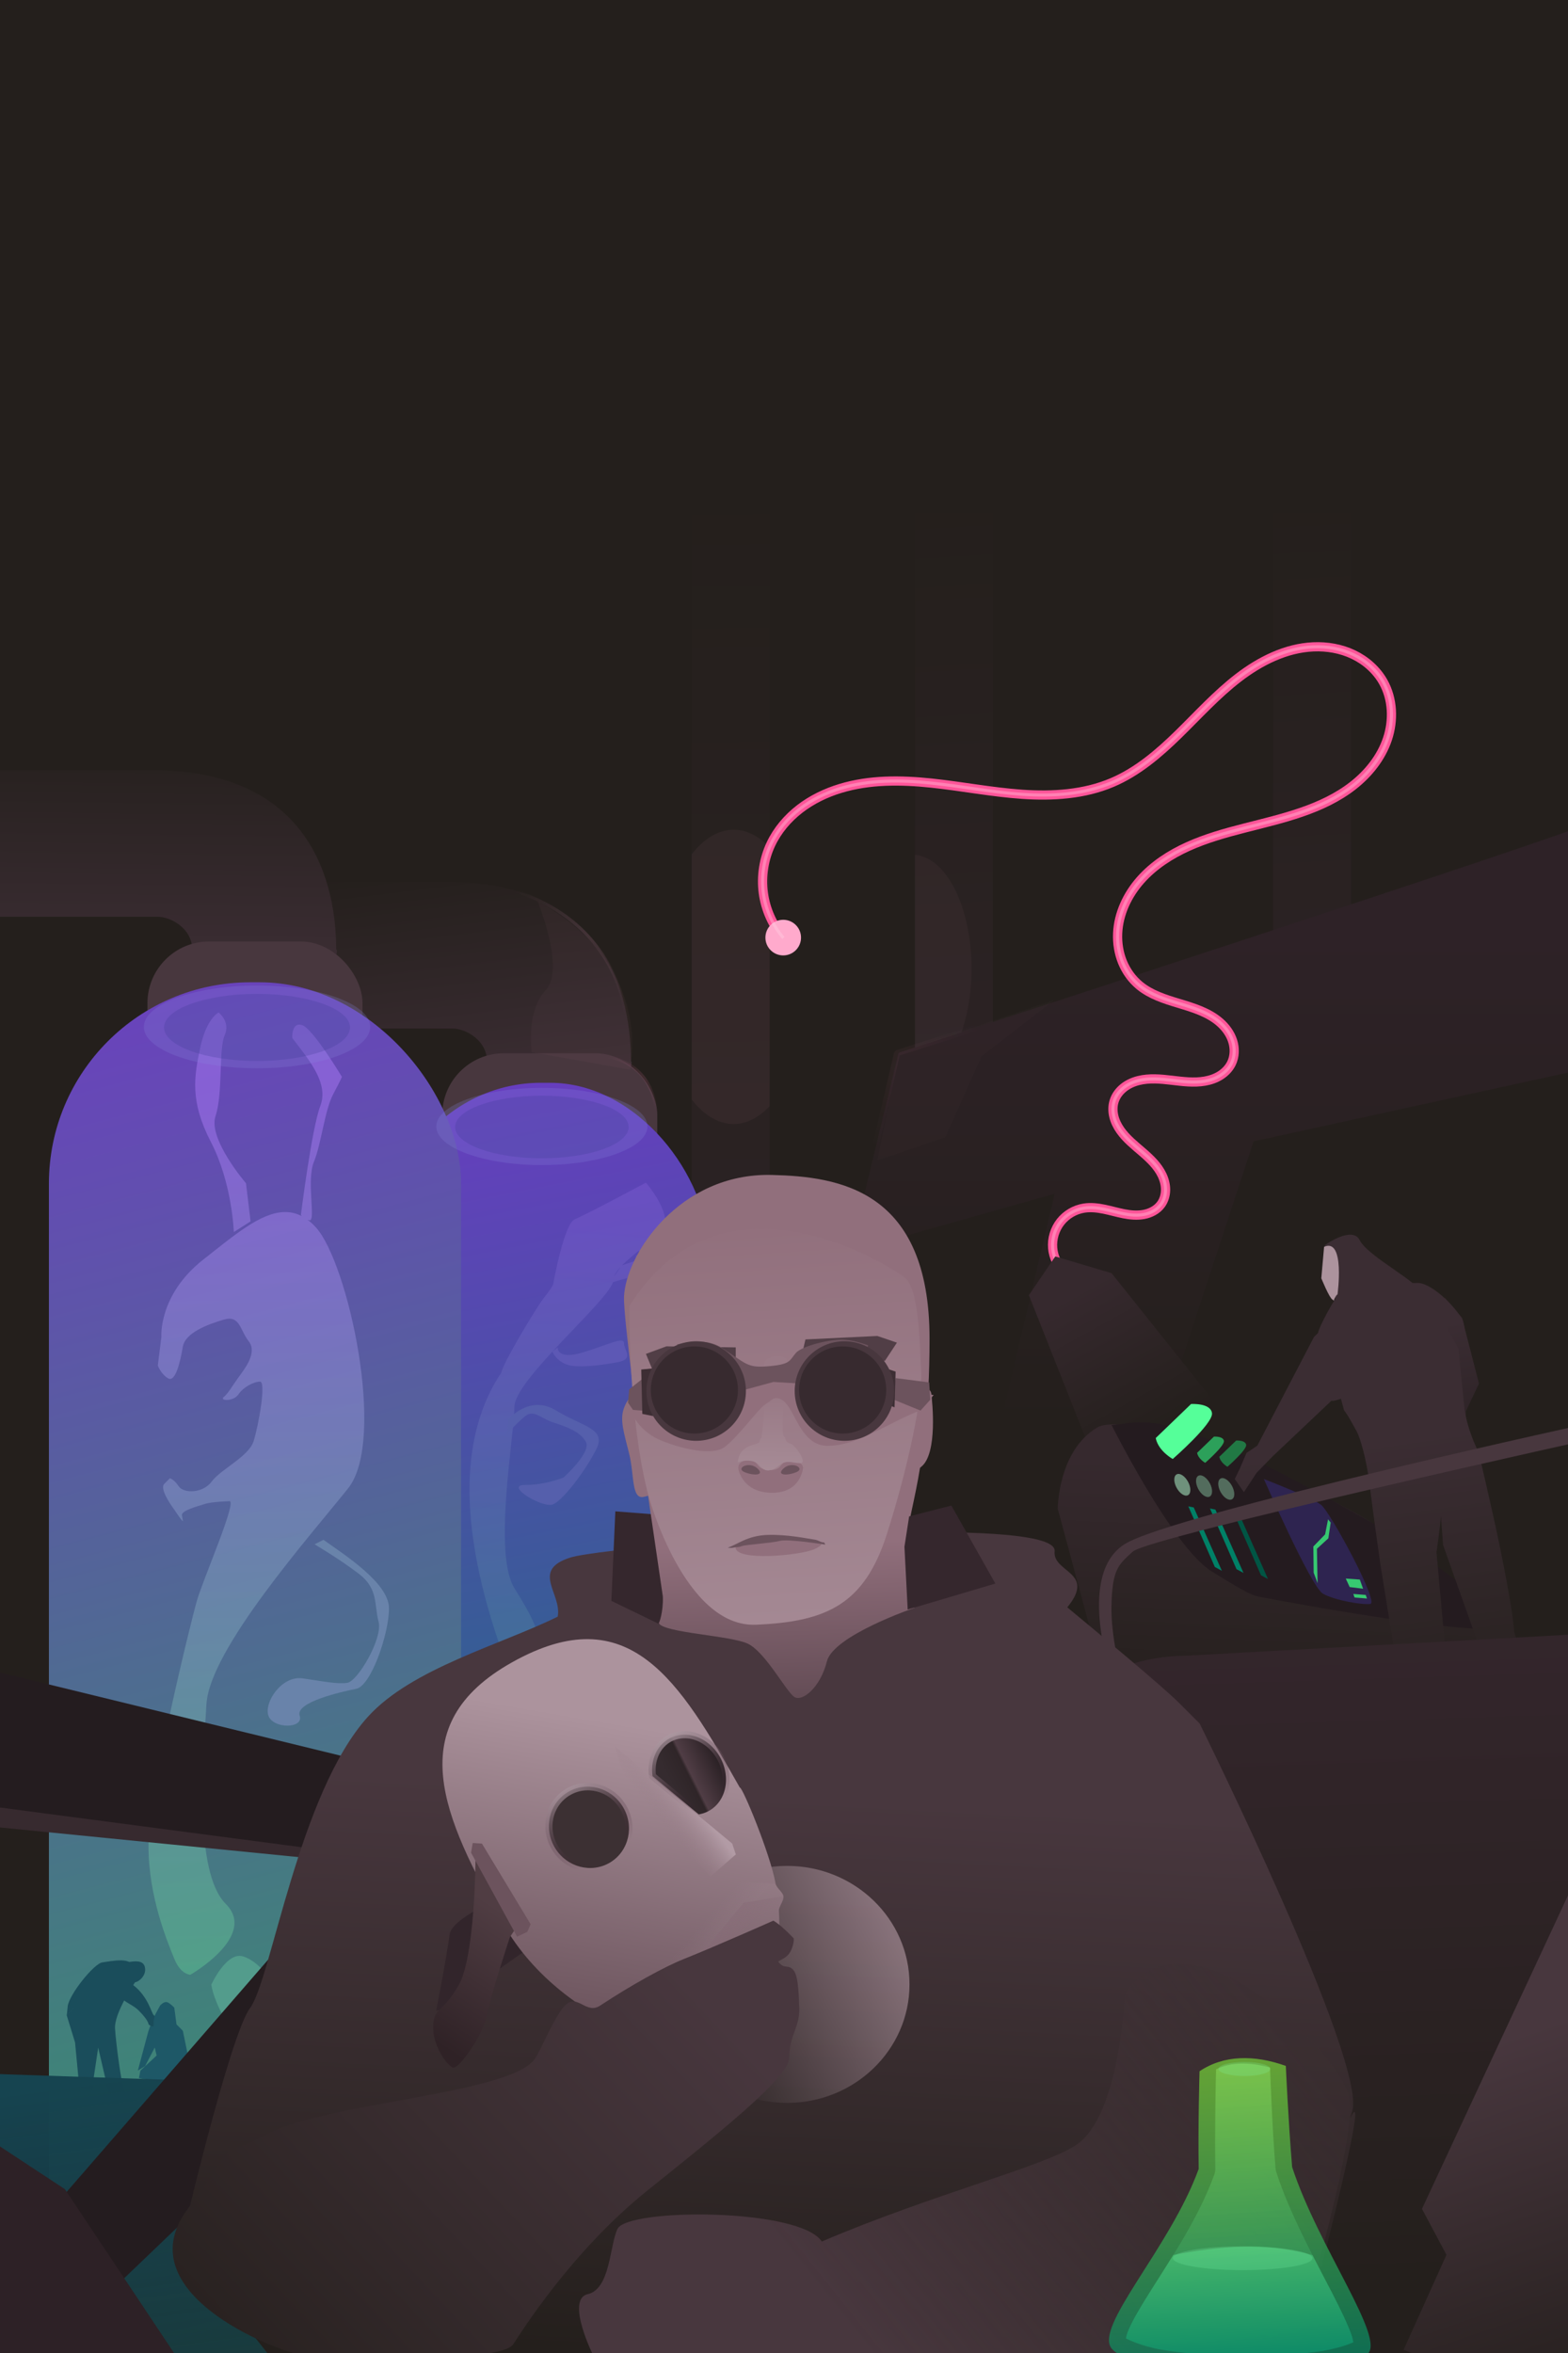<?xml version="1.0" encoding="UTF-8" standalone="no"?>
<!-- Created with Inkscape (http://www.inkscape.org/) -->

<svg
   width="512"
   height="768"
   viewBox="0 0 135.467 203.2"
   version="1.1"
   id="svg1"
   inkscape:version="1.3 (0e150ed6c4, 2023-07-21)"
   sodipodi:docname="peoples_lab.svg"
   xmlns:inkscape="http://www.inkscape.org/namespaces/inkscape"
   xmlns:sodipodi="http://sodipodi.sourceforge.net/DTD/sodipodi-0.dtd"
   xmlns:xlink="http://www.w3.org/1999/xlink"
   xmlns="http://www.w3.org/2000/svg"
   xmlns:svg="http://www.w3.org/2000/svg">
  <sodipodi:namedview
     id="namedview1"
     pagecolor="#505050"
     bordercolor="#eeeeee"
     borderopacity="1"
     inkscape:showpageshadow="0"
     inkscape:pageopacity="0"
     inkscape:pagecheckerboard="0"
     inkscape:deskcolor="#d1d1d1"
     inkscape:document-units="px"
     inkscape:zoom="0.70710678"
     inkscape:cx="203.64675"
     inkscape:cy="567.09964"
     inkscape:window-width="1280"
     inkscape:window-height="731"
     inkscape:window-x="0"
     inkscape:window-y="0"
     inkscape:window-maximized="1"
     inkscape:current-layer="svg1"
     showgrid="false" />
  <defs
     id="defs1">
    <linearGradient
       id="linearGradient7"
       inkscape:collect="always">
      <stop
         style="stop-color:#ffaacc;stop-opacity:1;"
         offset="0"
         id="stop10" />
      <stop
         style="stop-color:#ffaacc;stop-opacity:0;"
         offset="1"
         id="stop11" />
    </linearGradient>
    <linearGradient
       id="linearGradient28"
       inkscape:collect="always">
      <stop
         style="stop-color:#241c1f;stop-opacity:1;"
         offset="0"
         id="stop28" />
      <stop
         style="stop-color:#241c1f;stop-opacity:0;"
         offset="1"
         id="stop29" />
    </linearGradient>
    <inkscape:path-effect
       effect="spiro"
       id="path-effect24"
       is_visible="true"
       lpeversion="1" />
    <inkscape:path-effect
       effect="spiro"
       id="path-effect34"
       is_visible="true"
       lpeversion="1" />
    <inkscape:path-effect
       effect="spiro"
       id="path-effect32"
       is_visible="true"
       lpeversion="1" />
    <inkscape:path-effect
       effect="spiro"
       id="path-effect29"
       is_visible="true"
       lpeversion="1" />
    <inkscape:path-effect
       effect="spiro"
       id="path-effect25"
       is_visible="true"
       lpeversion="1" />
    <inkscape:path-effect
       effect="spiro"
       id="path-effect22"
       is_visible="true"
       lpeversion="1" />
    <inkscape:path-effect
       effect="spiro"
       id="path-effect21"
       is_visible="true"
       lpeversion="1" />
    <inkscape:path-effect
       effect="spiro"
       id="path-effect7"
       is_visible="true"
       lpeversion="1" />
    <inkscape:path-effect
       effect="spiro"
       id="path-effect6"
       is_visible="true"
       lpeversion="1" />
    <inkscape:path-effect
       effect="spiro"
       id="path-effect3"
       is_visible="true"
       lpeversion="1" />
    <linearGradient
       id="linearGradient197"
       inkscape:collect="always">
      <stop
         style="stop-color:#ff80b2;stop-opacity:1;"
         offset="0"
         id="stop198" />
      <stop
         style="stop-color:#ff80b2;stop-opacity:0;"
         offset="1"
         id="stop199" />
    </linearGradient>
    <linearGradient
       id="linearGradient194"
       inkscape:collect="always">
      <stop
         style="stop-color:#ff80b2;stop-opacity:1;"
         offset="0"
         id="stop194" />
      <stop
         style="stop-color:#ff80b2;stop-opacity:0;"
         offset="1"
         id="stop195" />
    </linearGradient>
    <inkscape:path-effect
       effect="spiro"
       id="path-effect183"
       is_visible="true"
       lpeversion="1" />
    <inkscape:path-effect
       effect="spiro"
       id="path-effect176"
       is_visible="true"
       lpeversion="1" />
    <inkscape:path-effect
       effect="spiro"
       id="path-effect175"
       is_visible="true"
       lpeversion="1" />
    <linearGradient
       id="linearGradient174"
       inkscape:collect="always">
      <stop
         style="stop-color:#36292e;stop-opacity:1;"
         offset="0"
         id="stop174" />
      <stop
         style="stop-color:#241f1c;stop-opacity:1;"
         offset="1"
         id="stop175" />
    </linearGradient>
    <linearGradient
       id="linearGradient170"
       inkscape:collect="always">
      <stop
         style="stop-color:#164450;stop-opacity:1;"
         offset="0"
         id="stop170" />
      <stop
         style="stop-color:#152c35;stop-opacity:0.871;"
         offset="1"
         id="stop171" />
    </linearGradient>
    <linearGradient
       id="linearGradient166"
       inkscape:collect="always">
      <stop
         style="stop-color:#362830;stop-opacity:1;"
         offset="0"
         id="stop165" />
      <stop
         style="stop-color:#241f1c;stop-opacity:1;"
         offset="1"
         id="stop166" />
    </linearGradient>
    <linearGradient
       id="linearGradient164"
       inkscape:collect="always">
      <stop
         style="stop-color:#362830;stop-opacity:1;"
         offset="0"
         id="stop163" />
      <stop
         style="stop-color:#241f1c;stop-opacity:1;"
         offset="1"
         id="stop164" />
    </linearGradient>
    <linearGradient
       id="linearGradient154"
       inkscape:collect="always">
      <stop
         style="stop-color:#ac939d;stop-opacity:1;"
         offset="0"
         id="stop154" />
      <stop
         style="stop-color:#2f2627;stop-opacity:1;"
         offset="1"
         id="stop155" />
    </linearGradient>
    <linearGradient
       id="linearGradient150"
       inkscape:collect="always">
      <stop
         style="stop-color:#48373e;stop-opacity:1;"
         offset="0"
         id="stop150" />
      <stop
         style="stop-color:#282120;stop-opacity:1;"
         offset="1"
         id="stop151" />
    </linearGradient>
    <linearGradient
       id="linearGradient141"
       inkscape:collect="always">
      <stop
         style="stop-color:#896d79;stop-opacity:1;"
         offset="0"
         id="stop141" />
      <stop
         style="stop-color:#896d79;stop-opacity:0;"
         offset="1"
         id="stop142" />
    </linearGradient>
    <linearGradient
       id="linearGradient139"
       inkscape:collect="always">
      <stop
         style="stop-color:#ab939d;stop-opacity:1;"
         offset="0"
         id="stop139" />
      <stop
         style="stop-color:#ab939d;stop-opacity:0;"
         offset="1"
         id="stop140" />
    </linearGradient>
    <linearGradient
       id="linearGradient136"
       inkscape:collect="always">
      <stop
         style="stop-color:#2f2226;stop-opacity:1;"
         offset="0"
         id="stop136" />
      <stop
         style="stop-color:#503d43;stop-opacity:1;"
         offset="1"
         id="stop137" />
    </linearGradient>
    <linearGradient
       id="linearGradient131"
       inkscape:collect="always">
      <stop
         style="stop-color:#352b2f;stop-opacity:1;"
         offset="0"
         id="stop131" />
      <stop
         style="stop-color:#2f2528;stop-opacity:1;"
         offset="0.332"
         id="stop134" />
      <stop
         style="stop-color:#503d45;stop-opacity:1;"
         offset="0.382"
         id="stop133" />
      <stop
         style="stop-color:#241c1f;stop-opacity:1"
         offset="1"
         id="stop132" />
    </linearGradient>
    <linearGradient
       inkscape:collect="always"
       id="linearGradient110">
      <stop
         style="stop-color:#ac939d;stop-opacity:1"
         offset="0"
         id="stop109" />
      <stop
         style="stop-color:#6b535c;stop-opacity:1;"
         offset="1"
         id="stop110" />
    </linearGradient>
    <linearGradient
       id="linearGradient87"
       inkscape:collect="always">
      <stop
         style="stop-color:#008066;stop-opacity:1;"
         offset="0"
         id="stop86" />
      <stop
         style="stop-color:#a0fa6f;stop-opacity:0.976;"
         offset="1"
         id="stop87" />
    </linearGradient>
    <linearGradient
       id="linearGradient74"
       inkscape:collect="always">
      <stop
         style="stop-color:#916f7c;stop-opacity:1;"
         offset="0"
         id="stop74" />
      <stop
         style="stop-color:#48373e;stop-opacity:1"
         offset="1"
         id="stop75" />
    </linearGradient>
    <linearGradient
       id="linearGradient22"
       inkscape:collect="always">
      <stop
         style="stop-color:#48373e;stop-opacity:1;"
         offset="0"
         id="stop22" />
      <stop
         style="stop-color:#26201e;stop-opacity:1;"
         offset="1"
         id="stop23" />
    </linearGradient>
    <linearGradient
       id="linearGradient20"
       inkscape:collect="always">
      <stop
         style="stop-color:#48373e;stop-opacity:1;"
         offset="0"
         id="stop20" />
      <stop
         style="stop-color:#241f1c;stop-opacity:1;"
         offset="1"
         id="stop21" />
    </linearGradient>
    <linearGradient
       id="linearGradient1"
       inkscape:collect="always">
      <stop
         style="stop-color:#48373e;stop-opacity:1;"
         offset="0"
         id="stop1" />
      <stop
         style="stop-color:#241f1c;stop-opacity:1;"
         offset="1"
         id="stop2" />
    </linearGradient>
    <inkscape:path-effect
       effect="spiro"
       id="path-effect20"
       is_visible="true"
       lpeversion="1" />
    <inkscape:path-effect
       effect="spiro"
       id="path-effect19"
       is_visible="true"
       lpeversion="1" />
    <inkscape:path-effect
       effect="spiro"
       id="path-effect9"
       is_visible="true"
       lpeversion="1" />
    <inkscape:path-effect
       effect="spiro"
       id="path-effect5"
       is_visible="true"
       lpeversion="1" />
    <linearGradient
       id="linearGradient127"
       inkscape:collect="always">
      <stop
         style="stop-color:#b380ff;stop-opacity:1;"
         offset="0"
         id="stop127" />
      <stop
         style="stop-color:#5fd38d;stop-opacity:1"
         offset="1"
         id="stop128" />
    </linearGradient>
    <linearGradient
       id="linearGradient107"
       inkscape:collect="always">
      <stop
         style="stop-color:#008066;stop-opacity:1;"
         offset="0"
         id="stop107" />
      <stop
         style="stop-color:#71c837;stop-opacity:1"
         offset="1"
         id="stop108" />
    </linearGradient>
    <linearGradient
       id="linearGradient105"
       inkscape:collect="always">
      <stop
         style="stop-color:#36292e;stop-opacity:1;"
         offset="0"
         id="stop105" />
      <stop
         style="stop-color:#241f1c;stop-opacity:1;"
         offset="1"
         id="stop106" />
    </linearGradient>
    <linearGradient
       id="linearGradient100"
       inkscape:collect="always">
      <stop
         style="stop-color:#2e2227;stop-opacity:1;"
         offset="0"
         id="stop100" />
      <stop
         style="stop-color:#241f1c;stop-opacity:1;"
         offset="1"
         id="stop101" />
    </linearGradient>
    <linearGradient
       id="linearGradient99"
       inkscape:collect="always">
      <stop
         style="stop-color:#3b2d33;stop-opacity:1;"
         offset="0"
         id="stop98" />
      <stop
         style="stop-color:#241f1c;stop-opacity:1;"
         offset="1"
         id="stop99" />
    </linearGradient>
    <linearGradient
       id="linearGradient96"
       inkscape:collect="always">
      <stop
         style="stop-color:#3b2d33;stop-opacity:1;"
         offset="0"
         id="stop96" />
      <stop
         style="stop-color:#241f1c;stop-opacity:1;"
         offset="1"
         id="stop97" />
    </linearGradient>
    <linearGradient
       id="linearGradient72"
       inkscape:collect="always">
      <stop
         style="stop-color:#ac939d;stop-opacity:1"
         offset="0"
         id="stop71" />
      <stop
         style="stop-color:#916f7c;stop-opacity:1"
         offset="1"
         id="stop72" />
    </linearGradient>
    <linearGradient
       inkscape:collect="always"
       id="linearGradient9">
      <stop
         style="stop-color:#c8b7be;stop-opacity:1"
         offset="0"
         id="stop6" />
      <stop
         style="stop-color:#321524;stop-opacity:0"
         offset="1"
         id="stop9" />
    </linearGradient>
    <linearGradient
       id="linearGradient4"
       inkscape:collect="always">
      <stop
         style="stop-color:#48373e;stop-opacity:1;"
         offset="0"
         id="stop4" />
      <stop
         style="stop-color:#3c2f32;stop-opacity:0.388;"
         offset="1"
         id="stop5" />
    </linearGradient>
    <linearGradient
       id="linearGradient50"
       inkscape:collect="always">
      <stop
         style="stop-color:#008066;stop-opacity:1"
         offset="0"
         id="stop49" />
      <stop
         style="stop-color:#7137c8;stop-opacity:1"
         offset="1"
         id="stop50" />
    </linearGradient>
    <linearGradient
       id="linearGradient8"
       inkscape:collect="always">
      <stop
         style="stop-color:#2ca05a;stop-opacity:1"
         offset="0"
         id="stop7" />
      <stop
         style="stop-color:#7137c8;stop-opacity:1"
         offset="1"
         id="stop8" />
    </linearGradient>
    <linearGradient
       inkscape:collect="always"
       xlink:href="#linearGradient8"
       id="linearGradient6"
       gradientUnits="userSpaceOnUse"
       gradientTransform="matrix(1.109,0,0,1.358,-67.253,-243.839)"
       x1="38.412"
       y1="32.298"
       x2="64.083"
       y2="153.018" />
    <linearGradient
       inkscape:collect="always"
       xlink:href="#linearGradient50"
       id="linearGradient12"
       gradientUnits="userSpaceOnUse"
       gradientTransform="matrix(0.931,0,0,1.14,-86.609,-226.998)"
       x1="27.988"
       y1="44.254"
       x2="45.937"
       y2="155.983" />
    <linearGradient
       inkscape:collect="always"
       id="linearGradient5896">
      <stop
         style="stop-color:#c8b7be;stop-opacity:1"
         offset="0"
         id="stop5892" />
      <stop
         style="stop-color:#916f7c;stop-opacity:1"
         offset="1"
         id="stop5894" />
    </linearGradient>
    <linearGradient
       inkscape:collect="always"
       id="linearGradient103045">
      <stop
         style="stop-color:#fff1f1;stop-opacity:1;"
         offset="0"
         id="stop103041" />
      <stop
         style="stop-color:#b7a0a9;stop-opacity:0;"
         offset="1"
         id="stop103043" />
    </linearGradient>
    <linearGradient
       inkscape:collect="always"
       xlink:href="#linearGradient4"
       id="linearGradient5"
       x1="76.422"
       y1="200.278"
       x2="119.136"
       y2="166.117"
       gradientUnits="userSpaceOnUse" />
    <linearGradient
       inkscape:collect="always"
       xlink:href="#linearGradient5896"
       id="linearGradient19"
       gradientUnits="userSpaceOnUse"
       x1="371.202"
       y1="166.685"
       x2="371.202"
       y2="152.775" />
    <linearGradient
       inkscape:collect="always"
       xlink:href="#linearGradient103045"
       id="linearGradient25"
       gradientUnits="userSpaceOnUse"
       gradientTransform="translate(0,-0.529)"
       x1="369.132"
       y1="168.021"
       x2="369.049"
       y2="164.336" />
    <linearGradient
       inkscape:collect="always"
       xlink:href="#linearGradient9"
       id="linearGradient26"
       gradientUnits="userSpaceOnUse"
       gradientTransform="matrix(0.998,0,0,1.059,0.905,-9.523)"
       x1="366.451"
       y1="160.921"
       x2="366.386"
       y2="164.251" />
    <linearGradient
       inkscape:collect="always"
       xlink:href="#linearGradient9"
       id="linearGradient29"
       gradientUnits="userSpaceOnUse"
       gradientTransform="matrix(0.998,0,0,1.059,0.905,-9.523)"
       x1="366.451"
       y1="160.921"
       x2="366.386"
       y2="164.251" />
    <linearGradient
       inkscape:collect="always"
       xlink:href="#linearGradient72"
       id="linearGradient34"
       x1="70.118"
       y1="143.317"
       x2="66.025"
       y2="82.094"
       gradientUnits="userSpaceOnUse" />
    <linearGradient
       inkscape:collect="always"
       xlink:href="#linearGradient99"
       id="linearGradient97"
       x1="28.389"
       y1="68.179"
       x2="28.646"
       y2="48.616"
       gradientUnits="userSpaceOnUse" />
    <linearGradient
       inkscape:collect="always"
       xlink:href="#linearGradient96"
       id="linearGradient98"
       gradientUnits="userSpaceOnUse"
       x1="28.389"
       y1="68.179"
       x2="26.074"
       y2="49.131" />
    <linearGradient
       inkscape:collect="always"
       xlink:href="#linearGradient100"
       id="linearGradient101"
       x1="89.424"
       y1="50.391"
       x2="89.424"
       y2="99.693"
       gradientUnits="userSpaceOnUse"
       gradientTransform="translate(11.177,-4.14)" />
    <linearGradient
       inkscape:collect="always"
       xlink:href="#linearGradient105"
       id="linearGradient106"
       x1="100.913"
       y1="78.369"
       x2="99.808"
       y2="102.992"
       gradientUnits="userSpaceOnUse"
       gradientTransform="translate(12.043,20.474)" />
    <linearGradient
       inkscape:collect="always"
       xlink:href="#linearGradient107"
       id="linearGradient108"
       x1="70.685"
       y1="186.241"
       x2="48.642"
       y2="158.735"
       gradientUnits="userSpaceOnUse" />
    <linearGradient
       inkscape:collect="always"
       xlink:href="#linearGradient83"
       id="linearGradient84"
       x1="102.851"
       y1="100.252"
       x2="104.909"
       y2="165.853"
       gradientUnits="userSpaceOnUse"
       gradientTransform="translate(12.043,13.758)" />
    <linearGradient
       id="linearGradient83"
       inkscape:collect="always">
      <stop
         style="stop-color:#34262c;stop-opacity:1;"
         offset="0"
         id="stop83" />
      <stop
         style="stop-color:#241f1c;stop-opacity:1;"
         offset="1"
         id="stop84" />
    </linearGradient>
    <linearGradient
       inkscape:collect="always"
       xlink:href="#linearGradient127"
       id="linearGradient128"
       x1="29.051"
       y1="83.412"
       x2="30.279"
       y2="162.122"
       gradientUnits="userSpaceOnUse"
       gradientTransform="matrix(1.165,0,0,1.165,-13.28,-33.109)" />
    <linearGradient
       inkscape:collect="always"
       xlink:href="#linearGradient99"
       id="linearGradient125"
       x1="117.258"
       y1="76.012"
       x2="121.534"
       y2="106.647"
       gradientUnits="userSpaceOnUse" />
    <linearGradient
       inkscape:collect="always"
       xlink:href="#linearGradient122"
       id="linearGradient123"
       x1="121.461"
       y1="64.696"
       x2="122.825"
       y2="72.79"
       gradientUnits="userSpaceOnUse" />
    <linearGradient
       id="linearGradient122"
       inkscape:collect="always">
      <stop
         style="stop-color:#3b2d33;stop-opacity:1;"
         offset="0"
         id="stop122" />
      <stop
         style="stop-color:#302529;stop-opacity:1;"
         offset="1"
         id="stop123" />
    </linearGradient>
    <linearGradient
       inkscape:collect="always"
       xlink:href="#linearGradient127"
       id="linearGradient135"
       x1="54.183"
       y1="88.852"
       x2="50.334"
       y2="143.053"
       gradientUnits="userSpaceOnUse"
       gradientTransform="matrix(1.165,0,0,1.165,-13.28,-33.109)" />
    <inkscape:path-effect
       effect="spiro"
       id="path-effect5-7"
       is_visible="true"
       lpeversion="1" />
    <linearGradient
       inkscape:collect="always"
       xlink:href="#linearGradient1"
       id="linearGradient2"
       x1="71.272"
       y1="124.791"
       x2="67.028"
       y2="203.819"
       gradientUnits="userSpaceOnUse" />
    <linearGradient
       inkscape:collect="always"
       xlink:href="#linearGradient20"
       id="linearGradient21"
       x1="71.418"
       y1="141.749"
       x2="68.346"
       y2="200.834"
       gradientUnits="userSpaceOnUse"
       gradientTransform="translate(0.322,1.606)" />
    <linearGradient
       inkscape:collect="always"
       xlink:href="#linearGradient22"
       id="linearGradient23"
       x1="62.043"
       y1="166.338"
       x2="13.719"
       y2="211.813"
       gradientUnits="userSpaceOnUse" />
    <linearGradient
       inkscape:collect="always"
       xlink:href="#linearGradient107"
       id="linearGradient108-9"
       x1="70.685"
       y1="186.241"
       x2="48.642"
       y2="158.735"
       gradientUnits="userSpaceOnUse" />
    <linearGradient
       inkscape:collect="always"
       xlink:href="#linearGradient78"
       id="linearGradient77"
       gradientUnits="userSpaceOnUse"
       x1="66.938"
       y1="130.843"
       x2="67.099"
       y2="121.873" />
    <linearGradient
       id="linearGradient78"
       inkscape:collect="always">
      <stop
         style="stop-color:#ac939d;stop-opacity:1"
         offset="0"
         id="stop77" />
      <stop
         style="stop-color:#997a86;stop-opacity:1;"
         offset="1"
         id="stop78" />
    </linearGradient>
    <linearGradient
       inkscape:collect="always"
       xlink:href="#linearGradient74"
       id="linearGradient75"
       x1="68.929"
       y1="116.729"
       x2="69.793"
       y2="143.104"
       gradientUnits="userSpaceOnUse" />
    <linearGradient
       inkscape:collect="always"
       xlink:href="#linearGradient87"
       id="linearGradient81"
       gradientUnits="userSpaceOnUse"
       x1="70.685"
       y1="186.241"
       x2="48.642"
       y2="158.735" />
    <linearGradient
       inkscape:collect="always"
       xlink:href="#linearGradient87"
       id="linearGradient81-6"
       gradientUnits="userSpaceOnUse"
       x1="70.685"
       y1="186.241"
       x2="48.642"
       y2="158.735" />
    <linearGradient
       inkscape:collect="always"
       xlink:href="#linearGradient110"
       id="linearGradient19-5"
       gradientUnits="userSpaceOnUse"
       x1="374.079"
       y1="161.041"
       x2="367.658"
       y2="170.27"
       gradientTransform="matrix(0.837,-0.065,0.069,0.998,48.317,23.603)" />
    <linearGradient
       inkscape:collect="always"
       xlink:href="#linearGradient9"
       id="linearGradient104"
       gradientUnits="userSpaceOnUse"
       gradientTransform="matrix(0.835,-0.064,0.073,1.056,53.996,12.369)"
       x1="366.451"
       y1="160.921"
       x2="366.386"
       y2="164.251" />
    <linearGradient
       inkscape:collect="always"
       xlink:href="#linearGradient111"
       id="linearGradient112"
       x1="371.901"
       y1="164.715"
       x2="370.636"
       y2="164.992"
       gradientUnits="userSpaceOnUse"
       gradientTransform="translate(-0.152,-1.16)" />
    <linearGradient
       id="linearGradient111"
       inkscape:collect="always">
      <stop
         style="stop-color:#b29ba5;stop-opacity:1;"
         offset="0"
         id="stop111" />
      <stop
         style="stop-color:#967c86;stop-opacity:0;"
         offset="1"
         id="stop112" />
    </linearGradient>
    <linearGradient
       inkscape:collect="always"
       xlink:href="#linearGradient131"
       id="linearGradient132"
       x1="371.009"
       y1="161.5"
       x2="373.028"
       y2="161.468"
       gradientUnits="userSpaceOnUse" />
    <linearGradient
       inkscape:collect="always"
       xlink:href="#linearGradient9"
       id="linearGradient133"
       gradientUnits="userSpaceOnUse"
       gradientTransform="matrix(0.966,0,0,1.101,-145.747,139.65)"
       x1="366.451"
       y1="160.921"
       x2="366.386"
       y2="164.251" />
    <linearGradient
       inkscape:collect="always"
       xlink:href="#linearGradient136"
       id="linearGradient137"
       x1="360.576"
       y1="164.913"
       x2="364.057"
       y2="162.777"
       gradientUnits="userSpaceOnUse"
       gradientTransform="matrix(1.258,0,0,1.258,-93.601,-41.213)" />
    <linearGradient
       inkscape:collect="always"
       xlink:href="#linearGradient139"
       id="linearGradient140"
       x1="369.93"
       y1="162.294"
       x2="369.702"
       y2="161.479"
       gradientUnits="userSpaceOnUse"
       gradientTransform="translate(-0.136,0.262)" />
    <linearGradient
       inkscape:collect="always"
       xlink:href="#linearGradient141"
       id="linearGradient142"
       x1="370.518"
       y1="161.767"
       x2="370.976"
       y2="162.932"
       gradientUnits="userSpaceOnUse"
       gradientTransform="translate(-0.136,0.262)" />
    <clipPath
       clipPathUnits="userSpaceOnUse"
       id="clipPath144">
      <circle
         style="fill:#372a2f;fill-opacity:1;stroke-width:0.955;stroke-miterlimit:0"
         id="circle144"
         cx="58.875"
         cy="93.135"
         r="5.064" />
    </clipPath>
    <linearGradient
       inkscape:collect="always"
       xlink:href="#linearGradient150"
       id="linearGradient151"
       x1="129.914"
       y1="175.199"
       x2="139.433"
       y2="202.967"
       gradientUnits="userSpaceOnUse"
       gradientTransform="translate(-0.186,0.879)" />
    <linearGradient
       inkscape:collect="always"
       xlink:href="#linearGradient154"
       id="linearGradient155"
       x1="78.976"
       y1="155.585"
       x2="58.44"
       y2="166.246"
       gradientUnits="userSpaceOnUse" />
    <linearGradient
       inkscape:collect="always"
       xlink:href="#linearGradient164"
       id="linearGradient160"
       x1="51.741"
       y1="84.494"
       x2="51.059"
       y2="0.38"
       gradientUnits="userSpaceOnUse"
       gradientTransform="matrix(0.6,0,0,1,32.163,0)" />
    <linearGradient
       inkscape:collect="always"
       xlink:href="#linearGradient166"
       id="linearGradient161"
       gradientUnits="userSpaceOnUse"
       gradientTransform="matrix(0.6,0,0,0.849,54.105,0.796)"
       x1="54.039"
       y1="69.329"
       x2="51.059"
       y2="0.38" />
    <linearGradient
       inkscape:collect="always"
       xlink:href="#linearGradient166"
       id="linearGradient169"
       gradientUnits="userSpaceOnUse"
       gradientTransform="matrix(0.6,0,0,0.759,89.313,1.271)"
       x1="54.039"
       y1="69.329"
       x2="51.059"
       y2="0.38" />
    <linearGradient
       inkscape:collect="always"
       xlink:href="#linearGradient170"
       id="linearGradient171"
       x1="6.32"
       y1="171.306"
       x2="10.249"
       y2="200.433"
       gradientUnits="userSpaceOnUse" />
    <linearGradient
       inkscape:collect="always"
       xlink:href="#linearGradient174"
       id="linearGradient175"
       x1="96.175"
       y1="82.16"
       x2="103.898"
       y2="96.132"
       gradientUnits="userSpaceOnUse" />
    <radialGradient
       inkscape:collect="always"
       xlink:href="#linearGradient194"
       id="radialGradient195"
       cx="54.574"
       cy="60.227"
       fx="54.574"
       fy="60.227"
       r="4.607"
       gradientTransform="matrix(1,0,0,0.718,0,17.367)"
       gradientUnits="userSpaceOnUse" />
    <radialGradient
       inkscape:collect="always"
       xlink:href="#linearGradient197"
       id="radialGradient199"
       cx="79.232"
       cy="59.488"
       fx="79.232"
       fy="59.488"
       r="9.096"
       gradientTransform="matrix(1,0,0,0.91,0,5.539)"
       gradientUnits="userSpaceOnUse" />
    <inkscape:path-effect
       effect="spiro"
       id="path-effect21-7"
       is_visible="true"
       lpeversion="1" />
    <inkscape:path-effect
       effect="spiro"
       id="path-effect22-5"
       is_visible="true"
       lpeversion="1" />
    <inkscape:path-effect
       effect="spiro"
       id="path-effect25-3"
       is_visible="true"
       lpeversion="1" />
    <inkscape:path-effect
       effect="spiro"
       id="path-effect29-5"
       is_visible="true"
       lpeversion="1" />
    <inkscape:path-effect
       effect="spiro"
       id="path-effect32-6"
       is_visible="true"
       lpeversion="1" />
    <inkscape:path-effect
       effect="spiro"
       id="path-effect34-2"
       is_visible="true"
       lpeversion="1" />
    <inkscape:path-effect
       effect="spiro"
       id="path-effect21-70"
       is_visible="true"
       lpeversion="1" />
    <inkscape:path-effect
       effect="spiro"
       id="path-effect22-9"
       is_visible="true"
       lpeversion="1" />
    <inkscape:path-effect
       effect="spiro"
       id="path-effect25-36"
       is_visible="true"
       lpeversion="1" />
    <inkscape:path-effect
       effect="spiro"
       id="path-effect29-0"
       is_visible="true"
       lpeversion="1" />
    <inkscape:path-effect
       effect="spiro"
       id="path-effect32-62"
       is_visible="true"
       lpeversion="1" />
    <inkscape:path-effect
       effect="spiro"
       id="path-effect34-6"
       is_visible="true"
       lpeversion="1" />
    <linearGradient
       inkscape:collect="always"
       xlink:href="#linearGradient28"
       id="linearGradient30"
       x1="72.661"
       y1="196.287"
       x2="74.417"
       y2="192.502"
       gradientUnits="userSpaceOnUse" />
    <radialGradient
       inkscape:collect="always"
       xlink:href="#linearGradient7"
       id="radialGradient11"
       cx="48.473"
       cy="47.234"
       fx="48.473"
       fy="47.234"
       r="8.014"
       gradientTransform="matrix(1,0,0,1.099,0,-4.966)"
       gradientUnits="userSpaceOnUse" />
    <linearGradient
       inkscape:collect="always"
       xlink:href="#linearGradient107"
       id="linearGradient93"
       gradientUnits="userSpaceOnUse"
       x1="70.685"
       y1="186.241"
       x2="48.642"
       y2="158.735" />
    <linearGradient
       inkscape:collect="always"
       xlink:href="#linearGradient22"
       id="linearGradient23-7"
       x1="62.043"
       y1="166.338"
       x2="13.719"
       y2="211.813"
       gradientUnits="userSpaceOnUse"
       gradientTransform="matrix(1.003,0,0,1.003,-0.004,0.124)" />
    <linearGradient
       inkscape:collect="always"
       xlink:href="#linearGradient4"
       id="linearGradient5-5"
       x1="76.422"
       y1="200.278"
       x2="119.136"
       y2="166.117"
       gradientUnits="userSpaceOnUse"
       gradientTransform="matrix(1.003,0,0,1.003,-0.612,0.319)" />
    <linearGradient
       inkscape:collect="always"
       xlink:href="#linearGradient154"
       id="linearGradient3"
       gradientUnits="userSpaceOnUse"
       x1="78.976"
       y1="155.585"
       x2="58.44"
       y2="175.963"
       gradientTransform="matrix(1.003,0,0,1.003,-1.938,0.124)" />
    <radialGradient
       inkscape:collect="always"
       xlink:href="#linearGradient92"
       id="radialGradient27"
       gradientUnits="userSpaceOnUse"
       gradientTransform="matrix(0.993,-0.027,0.007,0.265,1.34,133.122)"
       cx="369.089"
       cy="171.089"
       fx="369.089"
       fy="171.089"
       r="3.451" />
    <linearGradient
       id="linearGradient92"
       inkscape:collect="always">
      <stop
         style="stop-color:#c4b7c8;stop-opacity:1"
         offset="0"
         id="stop93" />
      <stop
         style="stop-color:#67536c;stop-opacity:0;"
         offset="1"
         id="stop94" />
    </linearGradient>
    <radialGradient
       inkscape:collect="always"
       xlink:href="#linearGradient91"
       id="radialGradient26"
       gradientUnits="userSpaceOnUse"
       gradientTransform="matrix(1.301,0.029,-0.01,0.458,-109.698,81.456)"
       cx="369.078"
       cy="166.258"
       fx="369.078"
       fy="166.258"
       r="2.811" />
    <linearGradient
       id="linearGradient91"
       inkscape:collect="always">
      <stop
         style="stop-color:#f9f9f9;stop-opacity:1"
         offset="0"
         id="stop91" />
      <stop
         style="stop-color:#c08aa1;stop-opacity:0;"
         offset="1"
         id="stop92" />
    </linearGradient>
  </defs>
  <g
     inkscape:label="background"
     inkscape:groupmode="layer"
     id="layer1"
     sodipodi:insensitive="true"
     style="display:inline">
    <rect
       style="opacity:1;fill:#241f1c;stroke-width:0.529;stroke-miterlimit:0"
       id="rect1"
       width="135.467"
       height="203.2"
       x="0"
       y="0" />
  </g>
  <g
     inkscape:groupmode="layer"
     id="layer2"
     inkscape:label="first"
     style="display:inline">
    <g
       id="g2"
       transform="matrix(0.879,0,0,0.879,7.923,39.657)"
       style="display:inline"
       inkscape:label="factory">
      <rect
         style="opacity:0.418;fill:url(#linearGradient169);stroke:none;stroke-width:0.448;stroke-miterlimit:0"
         id="rect169"
         width="7.662"
         height="57.824"
         x="116.122"
         y="5.276"
         rx="0"
         ry="0" />
      <rect
         style="opacity:0.418;fill:url(#linearGradient161);stroke:none;stroke-width:0.474;stroke-miterlimit:0"
         id="rect160"
         width="7.662"
         height="64.694"
         x="80.914"
         y="5.276"
         rx="0"
         ry="0" />
      <rect
         style="opacity:0.418;fill:url(#linearGradient160);stroke:none;stroke-width:0.515;stroke-miterlimit:0"
         id="rect158"
         width="7.662"
         height="76.182"
         x="58.971"
         y="5.276"
         rx="0"
         ry="0" />
      <path
         id="ellipse3"
         style="opacity:0.039;fill:#ffaacc;stroke-width:0.233;stroke-miterlimit:0"
         d="M 80.914,38.874 V 61.222 A 5.785,11.193 0 0 0 86.478,50.058 5.785,11.193 0 0 0 80.914,38.874 Z" />
      <path
         style="display:inline;fill:url(#linearGradient101);stroke-width:0.529;stroke-miterlimit:0"
         d="M 102.88,101.485 114.197,67.018 146.643,59.923 147.158,35.745 C 147.032,36.278 79.299,58.319 79.299,58.319 L 74.585,77.821 94.649,72.162 83.331,120.005 96.192,141.098 Z"
         id="path98"
         sodipodi:nodetypes="cccccccccc" />
      <g
         id="g183"
         transform="translate(0.65,-3.9)">
        <path
           style="opacity:1;fill:none;fill-opacity:1;stroke:#ff5599;stroke-width:1.196;stroke-miterlimit:0;stroke-dasharray:none"
           d="m 58.536,38.625 c -1.41,-1.65 -2.33,-3.713 -2.618,-5.864 -0.287,-2.151 0.059,-4.383 0.986,-6.346 0.849,-1.798 2.171,-3.357 3.744,-4.573 1.573,-1.216 3.394,-2.095 5.296,-2.674 3.805,-1.157 7.874,-1.114 11.83,-0.7 3.955,0.414 7.872,1.187 11.839,1.461 3.968,0.273 8.06,0.021 11.72,-1.534 3.29,-1.398 6.065,-3.774 8.62,-6.273 2.556,-2.5 4.964,-5.172 7.798,-7.351 2.834,-2.179 6.188,-3.867 9.759,-4.028 1.786,-0.08 3.6,0.231 5.214,1 1.614,0.769 3.018,2.005 3.897,3.561 1.256,2.225 1.362,5.001 0.55,7.424 -0.812,2.423 -2.48,4.503 -4.494,6.076 -4.029,3.144 -9.22,4.266 -14.171,5.533 -2.476,0.634 -4.948,1.328 -7.278,2.377 -2.33,1.049 -4.526,2.47 -6.217,4.386 -1.69,1.916 -2.849,4.358 -2.965,6.911 -0.058,1.276 0.145,2.568 0.628,3.751 0.483,1.183 1.249,2.254 2.238,3.064 1.442,1.181 3.271,1.76 5.055,2.298 1.905,0.574 3.88,1.165 5.381,2.472 0.75,0.653 1.363,1.484 1.667,2.431 0.304,0.947 0.282,2.014 -0.155,2.908 -0.317,0.65 -0.84,1.188 -1.451,1.574 -0.612,0.386 -1.309,0.622 -2.022,0.746 -1.424,0.247 -2.884,0.051 -4.319,-0.119 -1.436,-0.17 -2.91,-0.31 -4.312,0.044 -0.701,0.177 -1.376,0.48 -1.94,0.932 -0.564,0.452 -1.013,1.058 -1.229,1.748 -0.2,0.639 -0.195,1.333 -0.037,1.984 0.158,0.651 0.464,1.26 0.848,1.808 0.769,1.096 1.835,1.941 2.85,2.815 1.015,0.873 2.016,1.821 2.589,3.032 0.286,0.605 0.458,1.271 0.447,1.94 -0.012,0.669 -0.213,1.342 -0.615,1.878 -0.525,0.701 -1.36,1.126 -2.22,1.286 -0.861,0.16 -1.75,0.076 -2.609,-0.091 -0.859,-0.168 -1.7,-0.418 -2.558,-0.594 -0.858,-0.176 -1.743,-0.277 -2.608,-0.141 -1.198,0.187 -2.317,0.843 -3.066,1.796 -0.749,0.953 -1.122,2.195 -1.021,3.403 0.101,1.208 0.674,2.371 1.571,3.187 0.897,0.816 2.108,1.277 3.321,1.264"
           id="path182"
           inkscape:path-effect="#path-effect183"
           inkscape:original-d="m 58.535843,38.625082 c -0.249485,-3.442647 -3.909221,-9.93234 -1.631717,-12.209844 6.729262,-6.729261 38.009587,-14.949646 44.429324,-8.020499 9.77085,10.546163 27.32467,-13.7482741 35.28859,-13.0912556 14.58099,1.2029233 -23.68259,31.4943386 -31.70921,39.5209516 -0.14947,0.149471 4.39411,1.920472 5.05494,2.298126 1.98661,1.135311 6.15261,5.591876 6.8932,7.811747 0.52319,1.568227 -11.93166,-1.216199 -15.27319,4.926133 -1.734687,3.469386 6.75719,10.08751 6.08304,13.456526 -0.57327,2.864882 -57.58131,-32.53388 -9.995793,0.459567 1.347949,0.934601 2.468763,9.650309 0.804462,9.650309"
           sodipodi:nodetypes="csssssssssc"
           transform="matrix(0.755,0,0,0.755,23.143,21.774)" />
        <circle
           style="display:inline;fill:#ffaacc;fill-opacity:1;stroke:none;stroke-width:0.164;stroke-miterlimit:0"
           id="path181"
           cx="67.317"
           cy="50.899"
           r="1.75" />
        <path
           style="opacity:0.348;fill:none;fill-opacity:1;stroke:#ffd5e5;stroke-width:0.399;stroke-miterlimit:0;stroke-dasharray:none"
           d="m 58.536,38.625 c -1.41,-1.65 -2.33,-3.713 -2.618,-5.864 -0.287,-2.151 0.059,-4.383 0.986,-6.346 0.849,-1.798 2.171,-3.357 3.744,-4.573 1.573,-1.216 3.394,-2.095 5.296,-2.674 3.805,-1.157 7.874,-1.114 11.83,-0.7 3.955,0.414 7.872,1.187 11.839,1.461 3.968,0.273 8.06,0.021 11.72,-1.534 3.29,-1.398 6.065,-3.774 8.62,-6.273 2.556,-2.5 4.964,-5.172 7.798,-7.351 2.834,-2.179 6.188,-3.867 9.759,-4.028 1.786,-0.08 3.6,0.231 5.214,1 1.614,0.769 3.018,2.005 3.897,3.561 1.256,2.225 1.362,5.001 0.55,7.424 -0.812,2.423 -2.48,4.503 -4.494,6.076 -4.029,3.144 -9.22,4.266 -14.171,5.533 -2.476,0.634 -4.948,1.328 -7.278,2.377 -2.33,1.049 -4.526,2.47 -6.217,4.386 -1.69,1.916 -2.849,4.358 -2.965,6.911 -0.058,1.276 0.145,2.568 0.628,3.751 0.483,1.183 1.249,2.254 2.238,3.064 1.442,1.181 3.271,1.76 5.055,2.298 1.905,0.574 3.88,1.165 5.381,2.472 0.75,0.653 1.363,1.484 1.667,2.431 0.304,0.947 0.282,2.014 -0.155,2.908 -0.317,0.65 -0.84,1.188 -1.451,1.574 -0.612,0.386 -1.309,0.622 -2.022,0.746 -1.424,0.247 -2.884,0.051 -4.319,-0.119 -1.436,-0.17 -2.91,-0.31 -4.312,0.044 -0.701,0.177 -1.376,0.48 -1.94,0.932 -0.564,0.452 -1.013,1.058 -1.229,1.748 -0.2,0.639 -0.195,1.333 -0.037,1.984 0.158,0.651 0.464,1.26 0.848,1.808 0.769,1.096 1.835,1.941 2.85,2.815 1.015,0.873 2.016,1.821 2.589,3.032 0.286,0.605 0.458,1.271 0.447,1.94 -0.012,0.669 -0.213,1.342 -0.615,1.878 -0.525,0.701 -1.36,1.126 -2.22,1.286 -0.861,0.16 -1.75,0.076 -2.609,-0.091 -0.859,-0.168 -1.7,-0.418 -2.558,-0.594 -0.858,-0.176 -1.743,-0.277 -2.608,-0.141 -1.198,0.187 -2.317,0.843 -3.066,1.796 -0.749,0.953 -1.122,2.195 -1.021,3.403 0.101,1.208 0.674,2.371 1.571,3.187 0.897,0.816 2.108,1.277 3.321,1.264"
           id="path19"
           inkscape:path-effect="#path-effect24"
           inkscape:original-d="m 58.535843,38.625082 c -0.249485,-3.442647 -3.909221,-9.93234 -1.631717,-12.209844 6.729262,-6.729261 38.009587,-14.949646 44.429324,-8.020499 9.77085,10.546163 27.32467,-13.7482741 35.28859,-13.0912556 14.58099,1.2029233 -23.68259,31.4943386 -31.70921,39.5209516 -0.14947,0.149471 4.39411,1.920472 5.05494,2.298126 1.98661,1.135311 6.15261,5.591876 6.8932,7.811747 0.52319,1.568227 -11.93166,-1.216199 -15.27319,4.926133 -1.734687,3.469386 6.75719,10.08751 6.08304,13.456526 -0.57327,2.864882 -57.58131,-32.53388 -9.995793,0.459567 1.347949,0.934601 2.468763,9.650309 0.804462,9.650309"
           sodipodi:nodetypes="csssssssssc"
           transform="matrix(0.755,0,0,0.755,23.143,21.774)" />
      </g>
      <path
         style="opacity:1;fill:url(#linearGradient175);fill-opacity:1;stroke:none;stroke-width:0.602;stroke-miterlimit:0"
         d="m 98.352,97.864 -6.239,-15.736 2.595,-3.806 5.533,1.647 16.492,20.652 z"
         id="path173"
         sodipodi:nodetypes="cccccc" />
      <g
         id="g98"
         transform="matrix(1.165,0,0,1.165,15.694,-19.046)"
         inkscape:label="pipe2">
        <path
           style="opacity:1;fill:url(#linearGradient98);stroke-width:0.529;stroke-miterlimit:0"
           d="M 0.743,64.361 H 16.999 c 1.076,-0.004 3.206,1.091 2.842,3.274 h 12.186 c 0,0 0.14,-0.688 0,-0.455 0,-6.816 -3,-15.187 -15.551,-15.187 H 0.197 Z"
           id="path97"
           sodipodi:nodetypes="cccccscc" />
        <rect
           style="opacity:1;fill:#48373e;fill-opacity:1;stroke-width:0.375;stroke-miterlimit:0"
           id="rect97"
           width="18.142"
           height="12.399"
           x="16.102"
           y="66.444"
           rx="5.2"
           ry="5.2" />
      </g>
      <path
         style="opacity:0.034;fill:#ffaacc;stroke:none;stroke-width:0.301;stroke-miterlimit:0;stroke-dasharray:none;stroke-opacity:1"
         d="m 43.822,43.432 c 0,0 2.757,6.663 0.804,8.731 -1.953,2.068 -1.378,6.089 -1.378,6.089 l 9.65,1.723 c 0,0 2.527,-10.225 -9.076,-16.544 z"
         id="path21" />
      <rect
         style="opacity:1;fill:url(#linearGradient12);stroke-width:0.761;stroke-miterlimit:0"
         id="rect12"
         width="32.063"
         height="167.513"
         x="-60.629"
         y="-228.777"
         rx="15.577"
         ry="16.607"
         transform="scale(-1)" />
      <g
         id="g97"
         transform="matrix(1.165,0,0,1.165,-13.28,-30.026)"
         style="display:inline"
         inkscape:label="pipe1">
        <path
           style="opacity:1;fill:url(#linearGradient97);stroke-width:0.529;stroke-miterlimit:0"
           d="M 0.743,64.361 H 16.999 c 1.076,-0.004 3.206,1.091 2.842,3.274 h 12.186 c 0,0 0.14,-0.688 0,-0.455 0,-6.816 -3,-15.187 -15.551,-15.187 H 0.197 Z"
           id="path96"
           sodipodi:nodetypes="cccccscc" />
        <rect
           style="opacity:1;fill:#48373e;fill-opacity:1;stroke-width:0.375;stroke-miterlimit:0"
           id="rect96"
           width="18.142"
           height="12.399"
           x="16.102"
           y="66.444"
           rx="5.2"
           ry="5.2" />
      </g>
      <rect
         style="opacity:1;fill:url(#linearGradient6);stroke-width:0.906;stroke-miterlimit:0"
         id="rect5"
         width="40.511"
         height="185.686"
         x="-36.305"
         y="-237.076"
         rx="19.783"
         ry="19.783"
         transform="scale(-1)" />
      <path
         style="opacity:1;fill:url(#linearGradient106);stroke-width:0.529;stroke-miterlimit:0"
         d="m 99.324,119.321 -4.373,-16.205 c 0,0 0,-5.658 3.858,-7.973 3.858,-2.315 28.295,8.745 29.066,11.06 0.772,2.315 5.145,5.402 8.745,6.173 3.601,0.772 3.601,4.887 3.601,4.887 z"
         id="path105" />
      <path
         style="opacity:1;fill:#241b1f;fill-opacity:1;stroke-width:0.529;stroke-miterlimit:0"
         d="m 100.241,94.885 c 0,0 6.002,12.004 9.822,14.369 3.819,2.365 4.002,2.364 4.911,2.546 0.909,0.182 26.009,4.911 23.826,2.365 -2.183,-2.546 -11.277,-8.73 -11.277,-8.73 C 105.146,92.62 103.962,94.641 100.241,94.885 Z"
         id="path108"
         sodipodi:nodetypes="cssscc" />
      <path
         style="display:inline;fill:#008066;fill-opacity:1;stroke:none;stroke-width:0.602;stroke-miterlimit:0"
         d="m 107.782,102.875 c 0.106,0.213 2.607,5.959 2.607,5.959 l 0.692,0.372 -2.766,-6.224 z"
         id="path147" />
      <path
         style="opacity:1;fill:#2e2450;fill-opacity:1;stroke-width:0.529;stroke-miterlimit:0"
         d="m 115.21,100.193 c 0,0 4.638,10.64 5.82,11.277 1.182,0.637 3.729,1.091 4.638,1 0.909,-0.091 -3.911,-9.003 -4.82,-9.731 -0.909,-0.728 -5.638,-2.546 -5.638,-2.546 z"
         id="path112" />
      <g
         id="g134"
         style="display:inline"
         transform="translate(12.708,19.98)">
        <g
           id="g133">
          <path
             id="path119"
             style="display:inline;fill:url(#linearGradient125);fill-opacity:1;stroke-width:0.425;stroke-miterlimit:0"
             d="m 114.243,59.704 c -1.461,-1.461 -4.621,2.744 -4.621,2.744 -0.1,-0.1 -1.739,2.856 -1.797,3.418 l -0.4,0.395 -5.57,10.674 -1.058,0.707 -0.65,1.523 -0.508,1.049 0.9,1.286 1.245,-1.896 1.611,-1.651 5.792,-5.474 c 0,0 -0.128,0.129 0.386,0 0.218,-0.054 0.379,-0.107 0.504,-0.152 l 0.297,1.112 c 0.413,0.62 0.207,0.207 1.24,2.067 0.312,0.561 0.96,2.612 1.281,5.265 0.324,2.672 1.044,7.741 1.062,7.849 l 1.285,7.963 c -0.368,0.921 4.039,0.098 5.042,-0.365 -0.13,-1.14 -0.817,-8.818 -0.817,-8.818 0,0 0.349,-2.357 0.437,-3.528 l 0.214,2.827 3.348,9.427 c 0,0 0.95,0.067 3.43,0.48 0.674,0.112 -0.226,-4.974 -1.15,-9.5 -0.842,-4.121 -2.143,-9.535 -2.143,-9.535 0,0 -0.876,-1.678 -1.249,-3.51 -0.213,-1.045 0.87,-2.82 0.652,-3.678 -0.84,-3.304 -0.606,-5.237 -1.039,-5.925 -1.118,-1.776 -3.265,-3.568 -4.38,-3.507 0,0 -1.955,0.14 -2.889,-0.795 z"
             sodipodi:nodetypes="scccccccccccsccsssccccccsscssssss" />
          <path
             style="opacity:1;fill:#3b2d33;fill-opacity:1;stroke-width:0.529;stroke-miterlimit:0"
             d="m 108.449,57.263 c 0,0 2.737,-1.988 3.473,-0.514 0.822,1.647 6.408,4.445 5.659,5.016 -0.943,0.718 -8.102,2.444 -8.102,2.444 0,0 0.386,-6.044 -1.029,-6.945 z"
             id="path120"
             sodipodi:nodetypes="csscc" />
          <path
             style="opacity:1;fill:#ac939d;fill-opacity:1;stroke-width:0.529;stroke-miterlimit:0"
             d="m 108.42,57.395 -0.273,3.092 c 0,0 0.773,1.91 1.091,2.092 0.318,0.182 0.045,0.227 0.227,-0.136 0.182,-0.364 0.273,-0.364 0.273,-0.364 0,0 0.773,-5.593 -1.319,-4.683 z"
             id="path121" />
        </g>
        <path
           style="display:inline;fill:url(#linearGradient123);stroke-width:0.529;stroke-miterlimit:0"
           d="m 122.263,73.745 1.381,-2.91 -1.664,-6.446 -1.696,-1.968 0.132,2.708 1.212,2.285 z"
           id="path122"
           sodipodi:nodetypes="ccccccc" />
      </g>
      <path
         style="display:inline;fill:#008066;fill-opacity:1;stroke:none;stroke-width:0.602;stroke-miterlimit:0"
         d="m 109.91,103.087 c 0.106,0.213 2.607,5.959 2.607,5.959 l 0.692,0.372 -2.766,-6.224 z"
         id="path148" />
      <path
         style="display:inline;fill:#005544;fill-opacity:1;stroke:none;stroke-width:0.602;stroke-miterlimit:0"
         d="m 112.319,103.69 c 0.106,0.213 2.607,5.959 2.607,5.959 l 0.692,0.372 -2.766,-6.224 z"
         id="path149" />
      <path
         style="opacity:1;fill:#48373e;fill-opacity:1;stroke-width:0.529;stroke-miterlimit:0"
         d="m 100.093,119.461 c 0,-0.514 -3.215,-9.903 1.415,-12.861 4.63,-2.958 47.199,-12.218 47.199,-12.218 l 0.257,1.543 c 0,0 -45.052,9.95 -46.634,11.393 -1.441,1.314 -2.03,1.739 -2.102,5.403 -0.055,2.832 0.892,6.611 0.892,6.611 z"
         id="path104"
         sodipodi:nodetypes="csccsscc" />
      <path
         style="opacity:1;fill:#55ff99;fill-opacity:1;stroke-width:0.529;stroke-miterlimit:0"
         d="m 104.579,96.167 3.473,-3.344 c 0,0 1.929,-0.129 2.058,0.9 0.128,1.029 -3.858,4.501 -3.858,4.501 0,0 -1.415,-0.772 -1.672,-2.058 z"
         id="path109" />
      <path
         style="opacity:1;fill:#2ca05a;fill-opacity:1;stroke-width:0.252;stroke-miterlimit:0"
         d="m 108.646,97.619 1.655,-1.594 c 0,0 0.92,-0.061 0.981,0.429 0.061,0.49 -1.839,2.146 -1.839,2.146 0,0 -0.675,-0.368 -0.797,-0.981 z"
         id="path110" />
      <path
         style="opacity:1;fill:#217844;fill-opacity:1;stroke-width:0.252;stroke-miterlimit:0"
         d="m 110.832,98.005 1.655,-1.594 c 0,0 0.92,-0.061 0.981,0.429 0.061,0.49 -1.839,2.146 -1.839,2.146 0,0 -0.675,-0.368 -0.797,-0.981 z"
         id="path111" />
      <path
         style="opacity:1;fill:#37c871;fill-opacity:1;stroke-width:0.529;stroke-miterlimit:0"
         d="m 120.103,109.392 -0.032,-2.572 1.157,-1.19 0.289,-1.479 0.257,0.322 -0.225,1.543 -1.125,1.029 0.064,3.376 z"
         id="path113" />
      <path
         style="opacity:1;fill:#37c871;fill-opacity:1;stroke-width:0.529;stroke-miterlimit:0"
         d="m 123.257,109.971 0.386,0.836 1.318,0.161 -0.322,-0.9 z"
         id="path116" />
      <path
         style="opacity:1;fill:#37c871;fill-opacity:1;stroke-width:0.529;stroke-miterlimit:0"
         d="m 123.996,111.482 1.222,0.096 0.129,0.354 -1.222,-0.096 z"
         id="path117" />
      <ellipse
         style="opacity:1;fill:#6f917c;fill-opacity:1;stroke-width:0.423;stroke-miterlimit:0"
         id="path118"
         cx="-1.111"
         cy="146.58"
         rx="0.814"
         ry="1.047"
         transform="matrix(0.225,-0.974,0.733,0.68,0,0)" />
      <ellipse
         style="opacity:1;fill:#536c5d;fill-opacity:1;stroke-width:0.423;stroke-miterlimit:0"
         id="ellipse118"
         cx="0.45"
         cy="149.016"
         rx="0.814"
         ry="1.047"
         transform="matrix(0.225,-0.974,0.733,0.68,0,0)" />
      <ellipse
         style="opacity:1;fill:#536c5d;fill-opacity:1;stroke-width:0.423;stroke-miterlimit:0"
         id="ellipse119"
         cx="1.932"
         cy="151.539"
         rx="0.814"
         ry="1.047"
         transform="matrix(0.225,-0.974,0.733,0.68,0,0)" />
      <path
         style="display:inline;fill:url(#linearGradient84);stroke-width:0.529;stroke-miterlimit:0"
         d="m 79.05,218.114 9.964,-88.678 c 4.594,-6.324 9.764,-11.801 18.593,-11.89 l 39.904,-2.188 v 101.6 z"
         id="path83"
         sodipodi:nodetypes="cccccc" />
      <path
         id="path127"
         style="opacity:0.425;fill:url(#linearGradient128);fill-opacity:1;stroke-width:0.46;stroke-miterlimit:0"
         d="m 12.468,54.352 c 0,0 -1.199,0.599 -1.798,3.446 -0.599,2.847 -1.049,5.244 1.049,9.29 2.098,4.046 2.248,8.841 2.248,8.841 l 1.648,-1.049 -0.45,-3.746 c 0,0 -3.746,-4.346 -2.997,-6.594 0.749,-2.248 0.3,-6.593 0.899,-7.942 0.599,-1.348 -0.599,-2.248 -0.599,-2.248 z m 6.492,19.61 c -2.354,0.037 -4.952,2.281 -7.998,4.674 -4.431,3.481 -4.114,7.596 -4.114,7.596 l -0.351,2.809 c 0,0 0.316,0.87 1.028,1.266 0.712,0.395 1.187,-1.662 1.425,-3.086 0.238,-1.424 2.453,-2.216 4.035,-2.69 1.582,-0.475 1.582,1.028 2.452,2.136 0.87,1.108 -0.395,2.69 -1.028,3.561 -0.633,0.87 -0.949,1.503 -1.424,1.898 -0.475,0.395 0.949,0.475 1.424,-0.237 0.475,-0.712 1.503,-1.266 2.136,-1.266 0.633,0 -0.158,4.351 -0.633,5.855 -0.475,1.503 -3.244,2.769 -4.115,3.956 -0.87,1.187 -2.769,1.187 -3.243,0.475 -0.475,-0.712 -0.871,-0.791 -0.871,-0.791 0,0 -0.079,0.079 -0.554,0.554 -0.475,0.475 0.712,2.136 0.712,2.136 0,0 0.158,0.238 0.712,1.029 0.554,0.791 0.396,0.396 0.396,0.396 l -0.079,-0.475 c -0.079,-0.475 1.504,-0.87 2.216,-1.107 0.712,-0.237 2.408,-0.278 2.408,-0.278 0.949,-0.317 -2.532,7.596 -3.165,9.811 -0.633,2.215 -4.748,18.989 -4.748,24.053 0,5.064 1.899,9.495 2.531,11.077 0.633,1.583 1.583,1.582 1.583,1.582 0,0 6.647,-3.798 3.481,-6.963 -3.165,-3.165 -2.216,-14.241 -1.899,-19.621 0.317,-5.38 10.127,-16.458 13.925,-21.205 3.798,-4.747 -6.8e-5,-22.154 -3.165,-25.635 -0.989,-1.088 -2.009,-1.526 -3.079,-1.509 z m 0.754,-17.1 c 1.695,2.225 3.603,4.45 2.755,6.675 -0.848,2.225 -1.907,10.702 -1.907,10.702 0,0 0.212,0.424 0.848,0.53 0.636,0.106 -0.318,-3.92 0.424,-5.722 0.742,-1.801 1.059,-5.086 1.907,-6.676 0.848,-1.589 0.848,-1.695 0.848,-1.695 0,0 -2.861,-4.768 -3.92,-5.086 -1.06,-0.318 -0.954,1.272 -0.954,1.272 z" />
      <g
         id="g129"
         transform="matrix(1.165,0,0,1.165,-13.28,-33.109)">
        <ellipse
           style="opacity:0.232;fill:#212178;fill-opacity:1;stroke-width:0.529;stroke-miterlimit:0"
           id="path129"
           cx="25.346"
           cy="76.339"
           rx="7.845"
           ry="2.829" />
        <ellipse
           style="opacity:0.232;fill:#8787de;fill-opacity:1;stroke-width:0.648;stroke-miterlimit:0"
           id="ellipse129"
           cx="25.346"
           cy="76.293"
           rx="9.548"
           ry="3.489" />
      </g>
      <g
         id="g131"
         transform="matrix(1.087,0,0,1.087,16.694,-17.375)">
        <ellipse
           style="opacity:0.232;fill:#212178;fill-opacity:1;stroke-width:0.529;stroke-miterlimit:0"
           id="ellipse130"
           cx="25.346"
           cy="76.339"
           rx="7.845"
           ry="2.829" />
        <ellipse
           style="opacity:0.232;fill:#8787de;fill-opacity:1;stroke-width:0.648;stroke-miterlimit:0"
           id="ellipse131"
           cx="25.346"
           cy="76.293"
           rx="9.548"
           ry="3.489" />
      </g>
      <path
         style="opacity:0.232;fill:#8787de;fill-opacity:1;stroke-width:0.529;stroke-miterlimit:0"
         d="m 57.114,135 c 5.144,2.572 10.803,9.26 28.808,1.543 l 0.257,6.173 c 0,0 -13.633,4.887 -14.662,4.63 -1.029,-0.257 -2.315,-2.315 -4.887,-2.829 -2.573,-0.515 -10.031,-5.915 -9.517,-9.517 z"
         id="path131" />
      <path
         id="path134"
         style="opacity:0.166;fill:url(#linearGradient135);fill-opacity:1;stroke-width:0.617;stroke-miterlimit:0"
         d="m 54.471,71.072 c 0,0 -5.934,3.179 -6.993,3.602 -1.059,0.424 -2.119,6.357 -2.119,6.357 0,0 -2.87e-4,0.212 -0.848,1.272 -0.848,1.06 -4.238,6.781 -4.238,7.417 -7.168,10.639 -0.249,27.293 2.93,34.71 3.179,7.417 0,11.656 0,11.656 l 1.695,2.331 c 0,0 4.67,-8.024 4.67,-10.143 0,-2.119 -5.269,-12.064 -5.693,-12.912 -0.424,-0.848 -0.212,-1.06 -2.331,-4.45 -2.119,-3.391 0,-15.045 0,-17.8 0,-2.64 8.943,-10.138 9.693,-12.253 0.186,-0.067 0.452,-0.152 0.843,-0.256 1.098,-0.293 5.927,-1.537 6.073,-1.829 0.146,-0.293 -0.073,-1.098 -0.073,-1.098 0,0 -0.086,0.035 -0.241,0.078 l -0.951,-1.737 0.331,1.851 c -0.158,0.017 -0.334,0.028 -0.529,0.028 -0.005,0 -0.012,4.97e-4 -0.017,5.88e-4 l -0.297,-0.086 -0.329,-0.366 -0.437,0.655 c -0.054,0.014 -0.112,0.03 -0.168,0.045 l -0.456,-0.334 -0.384,0.576 c -0.028,0.009 -0.056,0.017 -0.084,0.025 l -0.227,-0.455 -0.227,0.596 c -0.059,0.018 -0.111,0.036 -0.169,0.054 l -0.373,-0.43 -0.073,0.549 0.041,0.012 c -0.75,0.245 -1.307,0.44 -1.363,0.459 0.451,-0.458 1.03,-0.938 1.621,-1.42 l 0.223,0.196 0.062,-0.432 c 0.071,-0.058 0.139,-0.116 0.21,-0.174 l 0.387,0.387 V 77.043 c 0.047,-0.04 0.098,-0.08 0.143,-0.119 l 0.662,0.572 -0.214,-0.977 c 0.025,-0.023 0.051,-0.047 0.076,-0.07 l 0.614,0.645 -0.293,-0.967 c 0.03,-0.031 0.054,-0.062 0.082,-0.093 0.276,0.259 0.824,0.759 0.796,0.622 -0.024,-0.121 -0.231,-0.675 -0.396,-1.112 0.081,-0.123 0.152,-0.245 0.199,-0.363 0.041,0.016 0.076,0.029 0.124,0.048 0.366,0.146 1.28,1.756 1.28,1.756 0,0 0.037,-0.402 -0.366,-1.061 C 56.959,75.303 56.406,74.58 56.338,74.491 56.035,72.845 54.471,71.072 54.471,71.072 Z m -2.483,8.275 -0.636,0.936 c 0.101,-0.294 0.334,-0.609 0.636,-0.936 z" />
      <path
         style="opacity:1;fill:#539c8c;fill-opacity:1;stroke:none;stroke-width:0.602;stroke-miterlimit:0;stroke-dasharray:none"
         d="m 11.759,149.864 c 0,0 1.463,-3.22 3.073,-2.781 1.61,0.439 3.22,2.635 2.927,3.513 -0.293,0.878 -1.464,7.757 -3.659,4.391 -2.195,-3.366 -2.341,-5.122 -2.341,-5.122 z"
         id="path40" />
      <path
         style="opacity:1;fill:#6983aa;fill-opacity:1;stroke:none;stroke-width:0.602;stroke-miterlimit:0;stroke-dasharray:none"
         d="m 22.78,106.165 c 2.049,1.463 6.44,4.244 6.44,6.732 0,2.488 -1.757,7.611 -3.22,7.903 -1.463,0.293 -6,1.317 -5.561,2.634 0.439,1.317 -2.635,1.317 -3.074,0 -0.439,-1.317 1.317,-3.952 3.366,-3.659 2.049,0.293 3.366,0.586 4.391,0.439 1.024,-0.146 3.512,-4.39 3.073,-6 -0.439,-1.61 3.01e-4,-3.22 -1.902,-4.683 -1.903,-1.463 -4.391,-2.927 -4.391,-2.927 z"
         id="path42" />
      <path
         style="opacity:1;fill:#5d58b5;fill-opacity:1;stroke:none;stroke-width:0.602;stroke-miterlimit:0;stroke-dasharray:none"
         d="m 45.798,87.264 c 0,0 -0.104,1.242 2.38,0.517 2.484,-0.724 4.14,-1.656 4.14,-0.931 0,0.724 1.035,1.552 -0.621,1.863 -1.656,0.31 -4.036,0.621 -5.071,0.207 -1.035,-0.414 -1.345,-1.242 -1.345,-1.242 z"
         id="path43" />
      <path
         style="opacity:1;fill:#555fac;fill-opacity:1;stroke:none;stroke-width:0.602;stroke-miterlimit:0;stroke-dasharray:none"
         d="m 40.959,94.336 c 0,0 2.048,-2.488 4.683,-0.878 2.635,1.61 4.976,1.756 3.952,3.805 -1.024,2.049 -3.22,4.976 -4.244,5.415 -1.024,0.439 -4.83,-1.903 -2.781,-1.903 2.049,0 3.805,-0.732 3.805,-0.732 0,0 2.781,-2.488 2.195,-3.512 -0.585,-1.024 -1.902,-1.464 -3.22,-1.903 -1.317,-0.439 -1.903,-1.317 -2.781,-0.585 -0.878,0.732 -1.756,1.756 -1.756,1.756 z"
         id="path44" />
      <path
         style="opacity:0.046;fill:none;fill-opacity:1;stroke:url(#radialGradient199);stroke-width:0.602;stroke-miterlimit:0"
         d="M 76.518,69.717 79.16,58.344 94.325,53.519"
         id="path189" />
      <path
         style="opacity:0.139;fill:none;stroke:url(#radialGradient195);stroke-width:0.301;stroke-miterlimit:0;stroke-dasharray:none"
         d="m 46.703,58.712 c 0,0 8.501,-1.953 8.846,6.089"
         id="path191"
         sodipodi:nodetypes="cc" />
      <path
         id="path3"
         style="opacity:0.048;fill:#ffaacc;stroke-width:0.301;stroke-miterlimit:0"
         d="m 63.081,36.399 a 7.474,14.46 0 0 0 -4.11,2.419 v 24.082 a 7.474,14.46 0 0 0 4.11,2.42 7.474,14.46 0 0 0 3.552,-1.761 V 38.14 a 7.474,14.46 0 0 0 -3.552,-1.741 z" />
      <path
         style="opacity:0.105;fill:none;stroke:url(#radialGradient11);stroke-width:0.301;stroke-miterlimit:0;stroke-opacity:1"
         d="m 36.906,41.397 c 0,0 16.429,0.919 15.854,17.463"
         id="path5" />
      <path
         style="opacity:0.019;fill:#ffaacc;stroke:none;stroke-width:0.301;stroke-miterlimit:0;stroke-dasharray:none;stroke-opacity:1"
         d="m 77.228,68.882 6.661,-2.275 3.574,-7.961 7.149,-5.524 -15.273,5.199 z"
         id="path20" />
    </g>
    <g
       id="g126"
       style="display:inline"
       transform="translate(-0.389,8.632)">
      <path
         style="opacity:1;fill:#1e5867;fill-opacity:1;stroke:none;stroke-width:0.529;stroke-miterlimit:0;stroke-dasharray:none"
         d="m 12.297,170.181 0.628,-0.39 0.834,-1.603 0.161,0.691 -1.399,1.302 -0.129,0.643 2.154,0.418 2.508,-0.289 -0.868,-4.212 -0.547,-0.547 -0.193,-1.447 c 0,0 -0.386,-0.418 -0.643,-0.482 -0.257,-0.064 -0.579,0.289 -0.579,0.289 l -0.643,1.19 -0.376,1.042 z"
         id="path26"
         sodipodi:nodetypes="cccccccccccccccc" />
      <path
         id="path24"
         style="opacity:1;fill:#1a4d5b;fill-opacity:1;stroke:none;stroke-width:0.529;stroke-miterlimit:0;stroke-dasharray:none"
         d="m 10.839,160.663 c -0.58,-0.011 -1.239,0.125 -1.603,0.171 -0.728,0.091 -2.91,2.819 -3.001,3.819 -0.052,0.576 -0.074,0.725 -0.083,0.752 l 0.72,2.339 0.364,3.819 1.091,0.273 0.546,-3.638 0.909,3.91 c 0,0 1.637,0.546 1.364,-0.091 -0.273,-0.637 -0.728,-4.092 -0.819,-5.456 -0.044,-0.662 0.362,-1.622 0.791,-2.437 0.329,0.268 0.848,0.462 1.261,0.875 0.988,0.988 0.813,1.249 0.854,1.198 0,0 0.496,0.409 0.432,-0.041 -0.064,-0.45 0.193,-0.643 0,-0.772 -0.175,-0.117 -0.47,-1.604 -1.768,-2.586 0.09,-0.139 0.158,-0.24 0.158,-0.24 v -0.003 c 8.7e-4,-1.3e-4 0.002,-3.8e-4 0.003,-5.2e-4 0.386,-0.064 1.029,-0.643 0.836,-1.35 -0.158,-0.58 -0.874,-0.469 -1.34,-0.41 -0.197,-0.092 -0.447,-0.129 -0.714,-0.134 z m -4.688,4.742 0.764,-0.796 c 0,0 -0.771,0.816 -0.764,0.796 z"
         sodipodi:nodetypes="cssccccccsscscssccccscccccc" />
      <path
         style="opacity:1;fill:url(#linearGradient171);stroke:none;stroke-width:0.529;stroke-miterlimit:0;stroke-dasharray:none"
         d="M -6.53,170.251 18.088,171.08 34.807,200.917 -5.576,200.66 Z"
         id="path23"
         sodipodi:nodetypes="ccccc" />
      <path
         style="opacity:1;fill:#372a2f;fill-opacity:1;stroke:none;stroke-width:0.529;stroke-miterlimit:0;stroke-dasharray:none"
         d="m -22.4,143.482 52.018,6.548 -0.546,2.001 -51.29,-5.093 z"
         id="path28"
         sodipodi:nodetypes="ccccc" />
      <path
         style="opacity:1;fill:#241c1f;fill-opacity:1;stroke-width:0.529;stroke-miterlimit:0"
         d="m 86.782,156.888 -109.422,-26.707 0.213,14.279 110.584,14.551 z"
         id="path125"
         sodipodi:nodetypes="ccccc" />
      <path
         style="opacity:1;fill:#241c1f;fill-opacity:1;stroke-width:0.529;stroke-miterlimit:0"
         d="m 37.295,144.77 -47.329,54.531 4.63,4.629 48.357,-46.299 z"
         id="path126" />
      <path
         style="opacity:1;fill:#2d2126;fill-opacity:1;stroke:none;stroke-width:0.529;stroke-miterlimit:0"
         d="m -4.057,173.806 10.05,6.612 9.52,14.28 -0.265,2.909 -17.983,0.794 z"
         id="path146"
         sodipodi:nodetypes="cccccc" />
    </g>
    <path
       style="display:inline;fill:url(#linearGradient151);stroke:none;stroke-width:0.529;stroke-miterlimit:0"
       d="m 121.265,202.92 3.702,-8.198 -2.116,-3.967 12.695,-27.24 4.495,2.116 1.851,28.562 -4.231,15.604 z"
       id="path150"
       sodipodi:nodetypes="cccccccc" />
    <path
       style="display:inline;opacity:0.348;fill:url(#linearGradient30);stroke:none;stroke-width:0.265;stroke-miterlimit:0;stroke-dasharray:none"
       d="m 71.016,193.31 1.413,3.029 c 8.589,2.234 11.888,-6.108 17.769,-9.288 z"
       id="path25"
       sodipodi:nodetypes="cccc" />
    <path
       style="display:inline;opacity:0.25;fill:#241c1f;stroke:none;stroke-width:0.265;stroke-miterlimit:0;stroke-dasharray:none"
       d="m 63.07,197.527 v 3.635 l 0.404,-1.212 2.402,0.202 1.918,2.524 -0.202,1.009 1.514,-0.908 -2.221,-3.736 h -3.008 z"
       id="path32"
       sodipodi:nodetypes="cccccccccc" />
    <path
       style="display:inline;opacity:0.156;fill:#241c1f;stroke:none;stroke-width:0.265;stroke-miterlimit:0;stroke-dasharray:none"
       d="m 66.711,169.537 -4.896,3.18 -0.606,0.909 0.908,-0.404 5.502,-3.18 z"
       id="path36"
       sodipodi:nodetypes="cccccc" />
    <path
       style="display:inline;opacity:0.156;fill:#241c1f;stroke:none;stroke-width:0.265;stroke-miterlimit:0;stroke-dasharray:none"
       d="m 62.677,176.94 6.282,-4.569 -0.127,0.813 -5.64,3.926 z"
       id="path37" />
    <path
       style="display:inline;opacity:0.156;fill:#241c1f;stroke:none;stroke-width:0.265;stroke-miterlimit:0;stroke-dasharray:none"
       d="m 68.114,176.367 -3.926,2.856 -0.571,0.286 0.143,0.286 2.142,-1.214 2.356,-1.642 z"
       id="path38"
       sodipodi:nodetypes="ccccccc" />
    <path
       style="display:inline;opacity:0.156;fill:#241c1f;stroke:none;stroke-width:0.265;stroke-miterlimit:0;stroke-dasharray:none"
       d="m 49.818,172.84 c 0,0 0.643,1.356 1,1.571 0.357,0.214 2.142,-0.428 2.142,-0.428 l 14.135,-7.924 -0.285,-0.214 -8.353,3.498 -3.855,2.07 -3.355,2.142 -0.785,-0.428 z"
       id="path39" />
  </g>
  <g
     id="g90"
     transform="matrix(0.823,0,0,0.823,11.198,37.238)"
     inkscape:label="unmasked"
     style="display:inline"
     sodipodi:insensitive="true">
    <path
       id="path6"
       style="display:inline;opacity:1;fill:url(#linearGradient21);stroke-width:0.529;stroke-miterlimit:0"
       d="m 82.323,115.53 c -14.054,0.128 -33.43,1.83 -36.054,2.658 -4.2,1.326 -0.884,3.758 -1.326,6.189 0,0 0.013,0.002 0.013,0.002 -5.996,2.971 -15.306,5.415 -19.929,10.501 -7.275,8.003 -10.187,27.646 -12.369,30.556 -2.182,2.91 -7.275,24.736 -7.275,24.736 l 10.851,13.738 c 0,0 106.664,-0.632 106.09,-0.359 10.062,-38.571 4.814,-23.611 6.01,-27.202 1.674,-5.025 -16.005,-40.742 -16.005,-40.742 l -2.182,-2.182 c -1.703,-1.703 -8.324,-7.204 -11.715,-10.011 3.066,-3.741 -1.566,-3.624 -1.327,-5.889 0.167,-1.583 -6.349,-2.072 -14.781,-1.995 z" />
    <path
       id="path7"
       style="opacity:1;fill:url(#linearGradient5);stroke-width:0.529;stroke-miterlimit:0"
       d="m 109.928,160.808 c -2.086,0.062 -3.986,0.968 -5.448,3.107 0,0 -0.482,12.822 -5.112,15.909 -3.407,2.272 -14.92,5.109 -26.705,10.134 -2.317,-3.534 -20.378,-3.517 -21.446,-1.326 -0.831,1.706 -0.736,6.304 -3.122,6.847 -2.386,0.542 0.63,6.557 0.63,6.557 l 0.905,0.013 2.601,-0.347 7.67,-0.025 c 2.394,2.47 12.435,1.071 12.435,1.071 h 49.445 c 0,0 7.26,-23.374 6.231,-28.005 -0.803,-3.618 -10.634,-14.158 -18.085,-13.935 z"
       sodipodi:nodetypes="scscssccccccss" />
    <ellipse
       style="opacity:0.652;fill:url(#linearGradient155);stroke-width:0.634;stroke-miterlimit:0"
       id="ellipse7"
       cx="69.013"
       cy="162.977"
       rx="12.855"
       ry="12.434" />
    <path
       style="opacity:1;fill:#916f7c;fill-opacity:1;stroke-width:0.643;stroke-miterlimit:0"
       d="m 53.323,100.765 c -0.442,0.331 -0.995,0.553 -1.437,1.768 -0.442,1.216 0,2.542 0.553,4.752 0.553,2.21 0.221,4.862 1.547,4.531 1.326,-0.331 1.326,-0.331 1.326,-0.331 l 0.331,-1.547 z"
       id="path8" />
    <path
       style="opacity:1;fill:#916f7c;fill-opacity:1;stroke-width:0.643;stroke-miterlimit:0"
       d="m 82.498,100.434 c 0,0 1.547,-0.332 1.658,0.552 0.111,0.884 0.663,6.189 -0.994,7.625 -1.658,1.437 -2.21,1.326 -2.21,0.663 0,-0.663 0,-0.884 0,-1.547 0,-0.663 1.547,-7.294 1.547,-7.294 z"
       id="path9" />
    <path
       style="fill:#35272d;fill-opacity:1;stroke-width:0.643;stroke-miterlimit:0"
       d="m 50.573,122.735 5.3,2.568 0.091,-0.395 0.137,-5.451 -0.869,-5.788 -4.243,-0.328 z"
       id="path22"
       sodipodi:nodetypes="ccccccc" />
    <path
       style="opacity:1;fill:url(#linearGradient75);fill-opacity:1;stroke-width:0.7;stroke-miterlimit:0"
       d="m 55.975,122.269 -2.374,-16.183 c 0,0 -1.782,-13.201 -1.702,-15.255 0.169,-4.371 5.772,-13.026 15.513,-12.79 7.032,0.17 16.561,1.534 16.562,17.186 4.47e-4,15.652 -3.121,19.396 -2.27,22.968 0.851,3.573 0.681,5.274 0.681,5.274 0,0 -8.507,2.892 -9.187,5.614 -0.681,2.722 -2.552,4.253 -3.403,3.743 -0.85,-0.51 -3.062,-4.764 -4.934,-5.614 -1.871,-0.851 -8.811,-1.125 -9.321,-2.146 0.054,0.042 0.498,-1.195 0.436,-2.797 -0.062,-1.603 3e-6,0 3e-6,0 z"
       id="path29"
       sodipodi:nodetypes="ccsssscsssczc" />
    <g
       id="g51"
       style="display:inline;mix-blend-mode:normal"
       transform="matrix(2.532,-1.619,1.619,2.532,-1136.376,344.19)">
      <g
         id="g47"
         transform="rotate(7.032,402.738,157.132)">
        <path
           style="opacity:1;fill:#32252b;fill-opacity:1;stroke-width:0.295;stroke-miterlimit:0"
           d="m 360.176,164.703 c 0,0 0.958,-1.277 1.573,-2.198 0.614,-0.921 6.469,0.144 6.578,-0.324 0.109,-0.469 0.139,1.282 0.139,1.282 0,0 -6.893,0.983 -7.239,1.223 -0.346,0.239 -1.05,0.018 -1.05,0.018 z"
           id="path34"
           sodipodi:nodetypes="csccscc" />
        <path
           id="path35"
           style="opacity:1;fill:url(#linearGradient19-5);fill-opacity:1;stroke-width:0.127;stop-color:#000000"
           d="m 373.106,162.251 c 0.095,0 -0.041,2.551 -0.317,3.554 -0.048,0.175 0.107,0.371 0.05,0.536 -0.048,0.141 -0.307,0.252 -0.36,0.384 -0.988,2.452 -2.82,3.577 -3.588,3.636 -1.065,0.082 -4.995,-3.1 -5.292,-7.377 -0.297,-4.277 -0.25,-7.82 4.215,-8.11 4.683,-0.304 4.995,3.1 5.292,7.377 z"
           sodipodi:nodetypes="sssssssss" />
        <path
           id="path41"
           style="fill:url(#linearGradient132);stroke:url(#linearGradient104);stroke-width:0.249;stroke-miterlimit:4;stroke-dasharray:none;stroke-opacity:1;stop-color:#000000"
           d="m 372.285,159.823 a 1.44,1.243 87.299 0 0 -0.686,-0.176 1.44,1.243 87.299 0 0 -1.07,0.93 l 0.879,1.9 a 1.44,1.243 87.299 0 0 0.392,0.042 1.44,1.243 87.299 0 0 1.14,-1.532 1.44,1.243 87.299 0 0 -0.653,-1.164 z" />
        <path
           style="display:inline;mix-blend-mode:normal;fill:url(#linearGradient112);stroke-width:0.235;stroke-miterlimit:0"
           d="m 369.79,159.073 2.233,4.827 -0.05,0.397 -1.145,0.317 -1.247,-4.244 z"
           id="path45"
           sodipodi:nodetypes="cccc" />
        <path
           style="opacity:1;fill:url(#linearGradient137);stroke-width:0.295;stroke-miterlimit:0"
           d="m 363.611,163.494 c 0,0 -1.537,1.597 -1.902,2.117 -0.365,0.52 -1.728,1.314 -1.871,1.13 -0.143,-0.184 -0.297,-0.952 -0.004,-1.564 0.293,-0.612 0.485,-0.288 1.431,-0.935 0.946,-0.647 2.413,-3.678 2.413,-3.678 l 0.434,-0.103 0.223,2.607 z"
           id="path46"
           sodipodi:nodetypes="csssscccc" />
        <path
           style="opacity:1;fill:#6c535d;fill-opacity:1;stroke:none;stroke-width:0.214;stroke-miterlimit:0"
           d="m 363.656,160.254 0.185,3.337 0.397,0.002 0.217,-0.19 -0.319,-3.275 -0.282,-0.156 z"
           id="path47" />
      </g>
      <g
         id="g49"
         style="display:inline;mix-blend-mode:normal"
         transform="matrix(0.736,0.471,-0.537,0.839,185.639,-152.261)">
        <ellipse
           style="opacity:1;fill:#3c3033;fill-opacity:1;stroke:url(#linearGradient133);stroke-width:0.273;stroke-miterlimit:4;stroke-dasharray:none;stroke-opacity:1;stop-color:#000000"
           id="ellipse47"
           cx="207.814"
           cy="319.312"
           rx="1.534"
           ry="1.497"
           transform="matrix(0.881,-0.474,0.573,0.819,0,0)" />
      </g>
      <path
         style="opacity:0.124;fill:url(#linearGradient140);fill-opacity:1;stroke-width:0.214;stroke-miterlimit:0"
         d="m 371.954,162.609 -1.308,-0.558 -2.2,0.702 -1.311,0.014 -0.069,-0.313 1.753,-0.495 1.884,-0.77 1.22,0.883 z"
         id="path50"
         sodipodi:nodetypes="ccccccccc" />
      <path
         style="opacity:0.487;fill:url(#linearGradient142);stroke-width:0.214;stroke-miterlimit:0"
         d="m 371.948,162.594 -1.294,-0.553 -2.178,0.701 -1.414,-0.047 0.091,0.328 1.512,0.142 1.957,-0.43 0.932,0.222 z"
         id="path51"
         sodipodi:nodetypes="ccccccccc" />
    </g>
    <path
       style="opacity:1;fill:url(#linearGradient23);fill-opacity:1;stroke-width:0.529;stroke-miterlimit:0"
       d="m 6.003,186.663 c 6.554,-9.032 2.127,-4.62 8.384,-7.957 6.258,-3.338 25.164,-4.173 28.074,-7.811 0.68,-0.85 2.212,-4.886 3.419,-5.86 1.206,-0.974 2.086,1.114 3.521,0.165 3.276,-2.168 6.765,-4.08 8.703,-4.855 3.636,-1.454 9.473,-4.057 9.473,-4.057 0,0 0.73,0.376 2.112,1.835 0.104,0.11 -0.05,1.113 -0.475,1.649 -0.466,0.589 -1.207,0.715 -1.096,0.858 0.636,0.819 1.005,0.176 1.582,0.869 0.567,0.681 0.543,3.183 0.576,3.561 0.207,2.403 -1.03,3.062 -1.03,5.619 0,2.075 -7.698,8.147 -14.927,13.956 -7.977,6.41 -13.275,14.944 -14.039,16.089 -1.456,2.182 -19.343,1.263 -21.525,1.263 -2.182,0 -19.304,-6.291 -12.751,-15.323 z"
       id="path52"
       sodipodi:nodetypes="zzsssscssssssssszz" />
    <path
       style="opacity:1;fill:url(#linearGradient34);stroke-width:0.643;stroke-miterlimit:0"
       d="m 54.495,111.795 c 0,0 3.751,13.753 11.253,13.441 7.502,-0.312 11.409,-2.188 13.753,-9.533 2.344,-7.346 3.751,-14.535 3.595,-17.035 -0.156,-2.5 -0.157,-8.596 -1.72,-9.846 -1.563,-1.25 -19.223,-12.502 -28.913,2.97 0,0 -0.156,11.877 2.032,20.005 z"
       id="path53"
       sodipodi:nodetypes="csssscc" />
    <g
       id="g57"
       transform="matrix(1.19,0,0,1.19,-12.028,-43.292)">
      <path
         style="opacity:1;fill:#916f7c;fill-opacity:1;stroke-width:0.594;stroke-miterlimit:0"
         d="m 63.854,128.086 c -0.286,-0.885 0.712,-1.083 1.178,-0.98 0.481,0.106 0.377,0.873 1.537,0.884 1.066,0.01 0.9,-0.57 1.356,-0.696 0.371,-0.103 1.79,-0.224 1.563,0.696 -0.27,1.094 -1.03,1.975 -2.633,1.997 -1.899,0.026 -2.713,-1.016 -3,-1.901 z"
         id="path54"
         sodipodi:nodetypes="zsssssz" />
      <path
         style="opacity:1;fill:#6c535d;fill-opacity:1;stroke-width:0.607;stroke-miterlimit:0"
         d="m 64.355,128.166 c -0.817,-0.338 0.369,-0.995 1.106,-0.35 0.737,0.645 -0.289,0.689 -1.106,0.35 z"
         id="path55"
         sodipodi:nodetypes="zsz" />
      <path
         style="opacity:1;fill:#6c535d;fill-opacity:1;stroke-width:0.607;stroke-miterlimit:0"
         d="m 68.927,128.166 c 0.817,-0.338 -0.369,-0.995 -1.106,-0.35 -0.737,0.645 0.289,0.689 1.106,0.35 z"
         id="path56"
         sodipodi:nodetypes="zsz" />
      <path
         style="opacity:1;fill:url(#linearGradient77);stroke-width:0.529;stroke-miterlimit:0"
         d="m 63.758,127.308 c 0.084,-0.759 0.348,-1.025 0.717,-1.279 0.426,-0.294 1.143,-0.345 1.192,-0.54 0.091,-0.364 0.182,-0.364 0.182,-0.364 0,0 0.637,-5.001 0.273,-6.183 -0.364,-1.182 2.001,-1.273 2.001,-0.546 0,0.728 -0.69,6.338 -0.273,6.639 0.162,0.117 0.06,0.291 0.255,0.471 0.144,0.133 0.356,0.124 0.512,0.27 0.704,0.662 1.153,1.601 0.675,1.601 -0.728,0 -1.234,-0.337 -1.829,0.162 -0.595,0.498 -0.855,0.446 -0.855,0.446 0,0 -0.438,0.212 -0.969,-0.431 -0.531,-0.643 -1.692,-0.345 -1.881,-0.246 z"
         id="path57"
         sodipodi:nodetypes="csscssssssscsc" />
    </g>
    <g
       id="g66"
       transform="matrix(0.903,0,0,0.903,6.124,16.506)">
      <path
         style="opacity:1;fill:#513e46;fill-opacity:1;stroke:none;stroke-width:0.712;stroke-miterlimit:0"
         d="m 53.24,88.94 0.881,2.139 9.562,-1.384 v -1.51 l -8.052,-0.126 z"
         id="path58" />
      <path
         style="opacity:1;fill:#513e46;fill-opacity:1;stroke:none;stroke-width:0.712;stroke-miterlimit:0"
         d="m 82.418,87.633 -1.395,2.114 -9.58,-1.015 0.342,-1.471 8.36,-0.403 z"
         id="path59" />
      <path
         style="opacity:1;fill:#6c535d;fill-opacity:1;stroke-width:0.643;stroke-miterlimit:0"
         d="m 56.859,87.835 c 0.553,-0.111 3.246,-0.825 5.084,0.332 2.984,1.879 2.954,2.424 5.525,2.21 2.652,-0.221 2.432,-0.663 3.205,-1.547 0.774,-0.884 4.31,-1.657 5.636,-1.547 1.326,0.11 2.763,0.663 2.763,0.663 l -2.652,8.952 c 0,0 -5.035,-1.958 -5.968,-2.321 -0.306,-0.119 -3.238,-1.72 -5.857,0 -1.127,0.74 -1.326,4.31 -3.315,3.978 -1.989,-0.331 -4.421,-10.72 -4.421,-10.72 z"
         id="path60"
         sodipodi:nodetypes="cssssccsssc" />
      <path
         style="opacity:1;fill:#916f7c;fill-opacity:1;stroke-width:0.712;stroke-miterlimit:0"
         d="m 51.965,96.477 c 0,0 0.88,1.636 3.019,2.516 2.139,0.881 5.914,1.887 7.423,0.755 1.51,-1.132 3.9,-4.404 4.655,-4.907 0.755,-0.503 0.881,-0.629 0.881,-0.629 0,0 0.881,-0.629 1.887,0.881 1.007,1.51 1.887,4.529 4.529,4.529 2.642,0 5.284,-1.51 7.801,-2.768 2.516,-1.258 3.145,-1.384 3.145,-1.384 l 1.384,-1.761 -10.443,-1.007 -8.178,-0.503 -8.304,2.265 -7.927,0.629 0.126,2.013 z"
         id="path61" />
      <path
         style="fill:#6c535d;fill-opacity:1;stroke-width:0.712;stroke-miterlimit:0"
         d="m 53.748,91.108 -2.453,1.95 -0.139,1.545 0.58,0.846 2.391,0.189 z"
         id="path62"
         sodipodi:nodetypes="cccccc" />
      <path
         style="fill:#3d2e34;fill-opacity:1;stroke-width:0.712;stroke-miterlimit:0"
         d="m 54.016,90.63 -1.321,0.126 0.126,5.158 1.258,0.252 z"
         id="path63" />
      <path
         style="fill:#6c535d;fill-opacity:1;stroke-width:0.712;stroke-miterlimit:0"
         d="m 82.269,91.752 3.9,0.503 0.126,2.013 -1.132,1.258 -3.397,-1.384 z"
         id="path64" />
      <path
         style="fill:#3d2e34;fill-opacity:1;stroke-width:0.712;stroke-miterlimit:0"
         d="m 81.137,90.62 1.132,0.377 -0.126,4.152 -1.258,-0.503 z"
         id="path65" />
      <g
         id="g65">
        <ellipse
           style="opacity:1;fill:#48373e;fill-opacity:1;stroke-width:0.568;stroke-miterlimit:0"
           id="ellipse65"
           cx="59.081"
           cy="93.257"
           rx="5.783"
           ry="5.783" />
        <circle
           style="opacity:1;fill:#372a2f;fill-opacity:1;stroke-width:0.955;stroke-miterlimit:0"
           id="circle65"
           cx="58.875"
           cy="93.135"
           r="5.064" />
      </g>
      <g
         id="use65"
         transform="translate(17.237)">
        <ellipse
           style="opacity:1;fill:#48373e;fill-opacity:1;stroke-width:0.568;stroke-miterlimit:0"
           id="ellipse93"
           cx="59.081"
           cy="93.257"
           rx="5.783"
           ry="5.783" />
        <circle
           style="opacity:1;fill:#372a2f;fill-opacity:1;stroke-width:0.955;stroke-miterlimit:0"
           id="circle93"
           cx="58.875"
           cy="93.135"
           r="5.064" />
      </g>
    </g>
    <path
       style="fill:#916f7c;fill-opacity:1;stroke-width:0.643;stroke-miterlimit:0"
       d="m 63.608,117.083 c 0.442,0 3.647,-1.105 6.299,-0.884 2.652,0.221 3.426,0.442 1.989,1.105 -1.437,0.663 -8.399,1.326 -8.288,-0.221 z"
       id="path66"
       sodipodi:nodetypes="cssc" />
    <path
       style="fill:#6c535d;fill-opacity:1;stroke-width:0.643;stroke-miterlimit:0"
       d="m 62.788,117.145 c 1.016,-0.313 2.032,-1.25 4.142,-1.329 2.11,-0.078 4.22,0.391 4.845,0.469 0.625,0.078 0.704,0.312 1.094,0.312 0.078,0 0.156,0.234 0.156,0.234 0,0 -3.907,-0.625 -4.767,-0.391 -0.86,0.234 -3.595,0.391 -3.985,0.547 -0.391,0.156 -0.547,0.078 -0.86,0.156 -0.313,0.078 -0.625,1e-5 -0.625,1e-5 z"
       id="path67"
       sodipodi:nodetypes="ccsscsssc" />
    <path
       style="fill:#35272d;fill-opacity:1;stroke-width:0.643;stroke-miterlimit:0"
       d="m 81.831,113.869 4.432,-1.136 4.619,8.184 -9.203,2.727 -0.341,-6.59 z"
       id="path70"
       sodipodi:nodetypes="cccccc" />
    <g
       id="g89"
       transform="matrix(0.782,0.545,-0.545,0.782,165.344,20.898)">
      <path
         style="opacity:0.757;fill:url(#linearGradient108-9);stroke-width:0.529;stroke-miterlimit:0"
         d="m 52.514,156.03 c 0,0 3.692,4.823 6.934,8.734 7.389,5.582 19.317,9.579 18.577,12.17 -1.216,4.261 -19.132,16.669 -23.415,15.6 -3.054,-0.762 -1.086,-12.728 -3.488,-21.72 -2.705,-3.736 -6.069,-8.871 -6.069,-8.871 1.166,-3.004 3.901,-4.949 7.46,-5.914 z"
         id="path71"
         sodipodi:nodetypes="ccssccc" />
      <path
         id="path86"
         style="opacity:0.368;fill:url(#linearGradient81);stroke-width:0.529;stroke-miterlimit:0"
         d="m 51.19,157.17 c -2.185,0.791 -3.865,1.925 -4.768,3.555 0.574,0.872 3.791,5.713 6.183,9.017 0.131,0.181 0.227,0.384 0.285,0.6 1.285,4.812 1.372,10.164 1.561,14.338 0.094,2.087 0.22,3.888 0.457,5.035 0.105,0.509 0.23,0.815 0.316,0.992 0.128,-0.026 1.823,-0.24 3.904,-1.217 2.172,-1.019 4.791,-2.563 7.312,-4.271 2.521,-1.708 4.955,-3.586 6.783,-5.25 1.668,-1.519 2.56,-2.85 2.775,-3.227 -0.15,-0.152 -0.272,-0.294 -0.607,-0.539 -0.964,-0.705 -2.576,-1.613 -4.465,-2.613 -3.777,-2.001 -8.679,-4.413 -12.584,-7.363 -0.113,-0.086 -0.215,-0.184 -0.305,-0.293 -2.855,-3.445 -6.077,-7.759 -6.849,-8.763 z"
         sodipodi:nodetypes="ccccsscssscssccc" />
      <path
         id="path87"
         style="opacity:1;fill:url(#linearGradient81-6);stroke-width:0.529;stroke-miterlimit:0"
         d="m 66.834,171.44 c -5.289,1.829 -9.057,5.171 -12.588,8.749 0.088,1.583 0.142,3.105 0.205,4.491 0.094,2.087 0.22,3.888 0.457,5.035 0.105,0.509 0.229,0.816 0.316,0.992 0.128,-0.026 1.823,-0.24 3.905,-1.217 2.172,-1.019 4.791,-2.563 7.312,-4.272 2.521,-1.708 4.955,-3.585 6.783,-5.25 1.668,-1.519 2.56,-2.851 2.776,-3.227 -0.15,-0.152 -0.272,-0.294 -0.607,-0.539 -0.964,-0.705 -2.577,-1.612 -4.465,-2.613 -1.458,-0.773 -2.422,-1.247 -4.094,-2.15 z"
         sodipodi:nodetypes="ccsscssscssc" />
      <ellipse
         style="opacity:0.198;fill:#80ffb3;fill-opacity:1;stroke-width:0.674;stroke-miterlimit:0"
         id="ellipse87"
         cx="-50.819"
         cy="179.218"
         transform="rotate(-34.854)"
         rx="7.686"
         ry="1.311" />
      <ellipse
         style="opacity:0.198;fill:#80ffb3;fill-opacity:1;stroke-width:0.316;stroke-miterlimit:0"
         id="ellipse89"
         cx="-50.64"
         cy="158.385"
         transform="rotate(-34.854)"
         rx="2.86"
         ry="0.775" />
    </g>
  </g>
  <g
     id="g18"
     transform="matrix(0.821,0,0,0.821,12.788,37.401)"
     inkscape:label="masked"
     style="display:none;opacity:1">
    <path
       style="display:inline;opacity:1;fill:url(#linearGradient2);stroke-width:0.529;stroke-miterlimit:0"
       d="M 15.911,202.304 5.061,188.566 c 0,0 5.092,-21.826 7.275,-24.736 2.182,-2.91 5.094,-22.554 12.369,-30.556 7.275,-8.003 26.188,-9.459 25.462,-16.733 -0.726,-7.275 5.094,-36.74 14.551,-38.922 9.457,-2.182 17.459,0.364 21.098,6.184 3.638,5.82 9.458,35.648 9.458,35.648 0,0 12.37,10.187 14.552,12.369 l 2.182,2.182 c 0,0 17.679,35.716 16.005,40.741 -1.196,3.59 4.052,-11.369 -6.01,27.202 0.574,-0.273 -106.09,0.359 -106.09,0.359 z"
       id="path10"
       sodipodi:nodetypes="ccssssscscscc" />
    <g
       id="g15"
       style="display:inline;mix-blend-mode:normal"
       transform="matrix(2.586,0,0,2.586,-882.093,-319.443)">
      <g
         id="g14"
         transform="matrix(1.074,0,0,1.074,-27.24,-11.24)">
        <path
           id="path11"
           style="opacity:1;fill:url(#linearGradient19);fill-opacity:1;stroke-width:0.139;stop-color:#000000"
           d="m 374.502,163.244 c 0,5.614 -4.321,7.763 -5.679,7.763 -1.272,0 -5.679,-3.475 -5.679,-7.763 0,-4.287 0.349,-7.817 5.679,-7.763 5.59,0.057 5.679,3.475 5.679,7.763 z"
           sodipodi:nodetypes="sssss" />
        <path
           style="font-variation-settings:normal;opacity:1;vector-effect:none;fill:url(#linearGradient25);fill-opacity:1;stroke:none;stroke-width:0.277;stroke-linecap:butt;stroke-linejoin:miter;stroke-miterlimit:4;stroke-dasharray:none;stroke-dashoffset:0;stroke-opacity:1;-inkscape-stroke:none;stop-color:#000000;stop-opacity:1"
           d="m 367.645,165.445 0.455,-0.542 0.745,-3.053 0.964,3.06 0.345,0.617 0.112,0.591 -1.302,0.689 -1.415,-0.619 z"
           id="path12"
           sodipodi:nodetypes="ccccccccc" />
        <path
           style="font-variation-settings:normal;opacity:1;vector-effect:none;fill:#bdaab2;fill-opacity:1;stroke:none;stroke-width:0.277;stroke-linecap:butt;stroke-linejoin:miter;stroke-miterlimit:4;stroke-dasharray:none;stroke-dashoffset:0;stroke-opacity:1;-inkscape-stroke:none;stop-color:#000000;stop-opacity:1"
           d="m 367.576,166.119 c 0,0 0.35,0.115 0.73,0.29 0.226,0.105 0.463,0.311 0.643,0.307 0.178,-0.004 0.395,-0.162 0.598,-0.268 0.348,-0.181 0.655,-0.35 0.655,-0.35 l -0.051,0.277 c 0,0 -0.247,0.376 -0.547,0.556 -0.211,0.127 -0.45,0.446 -0.647,0.45 -0.2,0.004 -0.471,-0.371 -0.719,-0.505 -0.347,-0.186 -0.649,-0.521 -0.649,-0.521 z"
           id="path13"
           sodipodi:nodetypes="csssccssscc" />
        <g
           id="g13">
          <ellipse
             style="opacity:1;fill:#321524;fill-opacity:1;stroke:url(#linearGradient26);stroke-width:0.272;stroke-miterlimit:4;stroke-dasharray:none;stroke-opacity:1;stop-color:#000000"
             id="ellipse13"
             cx="366.154"
             cy="163.213"
             rx="1.481"
             ry="1.44" />
          <circle
             style="display:inline;opacity:0.444;mix-blend-mode:normal;fill:#87deaa;stroke-width:0.144"
             id="circle13"
             cx="366.162"
             cy="163.241"
             r="0.701" />
        </g>
        <g
           id="use13"
           transform="translate(5.297)">
          <ellipse
             style="opacity:1;fill:#321524;fill-opacity:1;stroke:url(#linearGradient29);stroke-width:0.272;stroke-miterlimit:4;stroke-dasharray:none;stroke-opacity:1;stop-color:#000000"
             id="ellipse28"
             cx="366.154"
             cy="163.213"
             rx="1.481"
             ry="1.44" />
          <circle
             style="display:inline;opacity:0.444;mix-blend-mode:normal;fill:#87deaa;stroke-width:0.144"
             id="circle28"
             cx="366.162"
             cy="163.241"
             r="0.701" />
        </g>
        <path
           style="display:inline;opacity:0.057;mix-blend-mode:normal;fill:url(#radialGradient26);stroke:none;stroke-width:0.311;stroke-miterlimit:0"
           d="m 365.369,168.54 2.493,-0.482 1.126,0.264 1.046,-0.264 2.654,0.482 -0.425,0.332 -2.076,-0.199 -1.052,0.654 -1.308,-0.597 -2.104,0.199 z"
           id="path14"
           sodipodi:nodetypes="ccccccccccc" />
        <path
           style="display:inline;opacity:0.273;mix-blend-mode:normal;fill:url(#radialGradient27);stroke:none;stroke-width:0.237;stroke-miterlimit:0"
           d="m 365.897,168.47 0.174,-0.477 1.735,-0.607 1.15,0.271 1.149,-0.271 2.647,0.651 -0.064,0.504 -2.654,-0.482 -1.046,0.264 -1.126,-0.264 z"
           id="path15"
           sodipodi:nodetypes="ccccccccccc" />
      </g>
    </g>
    <ellipse
       style="display:inline;opacity:0.652;fill:url(#linearGradient3);stroke-width:0.636;stroke-miterlimit:0"
       id="ellipse7-5"
       cx="67.253"
       cy="163.521"
       rx="12.889"
       ry="12.466" />
    <g
       id="g48">
      <path
         style="opacity:0.757;fill:url(#linearGradient108);stroke-width:0.529;stroke-miterlimit:0"
         d="m 52.514,156.03 c 0,0 3.692,4.823 6.934,8.734 10.876,2.333 18.556,8.38 18.577,12.17 0.033,5.956 -18.504,17.237 -23.415,15.6 -2.987,-0.995 -1.086,-12.728 -3.488,-21.72 -2.705,-3.736 -6.069,-8.871 -6.069,-8.871 1.166,-3.004 3.901,-4.949 7.46,-5.914 z"
         id="path16"
         sodipodi:nodetypes="ccssccc" />
      <path
         id="path93"
         style="opacity:0.757;fill:url(#linearGradient93);stroke-width:0.529;stroke-miterlimit:0"
         d="m 50.303,156.909 c -1.743,0.701 -3.014,1.677 -3.795,2.941 0.782,1.185 4.328,6.44 6.576,9.544 0.174,0.24 0.302,0.509 0.379,0.795 1.31,4.904 1.407,10.234 1.604,14.369 0.098,2.068 0.229,3.848 0.451,4.947 0.077,0.379 0.144,0.521 0.211,0.697 0.439,-0.022 1.862,-0.122 3.76,-0.842 2.216,-0.84 4.879,-2.218 7.377,-3.818 2.498,-1.601 4.846,-3.438 6.467,-5.111 1.62,-1.674 2.273,-3.254 2.271,-3.482 -0.002,-0.267 -1.202,-2.592 -4.178,-4.656 -2.976,-2.064 -7.354,-4.059 -12.486,-5.16 -0.532,-0.114 -1.01,-0.403 -1.357,-0.822 -2.731,-3.295 -6.333,-8.173 -7.279,-9.401 z"
         sodipodi:nodetypes="ccccsscsssssccc" />
      <path
         style="opacity:1;fill:#5fd38d;fill-opacity:1;stroke:none;stroke-width:0.6;stroke-miterlimit:0;stroke-dasharray:none"
         d="m 55.87,178.082 c 0,0 14.094,-2.96 16.168,-0.681 2.074,2.279 -0.928,4.975 -0.928,4.975 0,0 -13.136,8.346 -14.879,7.753 -1.743,-0.594 -0.984,-10.302 -0.361,-12.047 z"
         id="path49"
         sodipodi:nodetypes="cscsc" />
    </g>
    <path
       id="path4-8"
       style="display:inline;fill:url(#linearGradient5-5);stroke-width:0.531;stroke-miterlimit:0"
       d="m 109.6,161.543 c -2.092,0.062 -3.996,0.971 -5.462,3.115 0,0 -0.483,12.855 -5.126,15.95 -3.416,2.278 -14.959,5.122 -26.774,10.16 -2.323,-3.543 -20.431,-3.526 -21.502,-1.329 -0.833,1.71 -0.738,6.321 -3.13,6.865 -2.392,0.544 0.632,6.574 0.632,6.574 l 0.907,0.013 2.608,-0.348 7.69,-0.025 c 2.4,2.476 12.467,1.074 12.467,1.074 h 49.572 c 0,0 7.278,-23.435 6.248,-28.077 -0.805,-3.627 -10.661,-14.194 -18.131,-13.971 z"
       sodipodi:nodetypes="scscssccccccss" />
    <path
       style="display:inline;fill:url(#linearGradient23-7);fill-opacity:1;stroke-width:0.531;stroke-miterlimit:0"
       d="m 6.015,187.268 c 6.571,-9.055 2.132,-4.632 8.406,-7.978 6.274,-3.346 25.229,-4.184 28.146,-7.831 0.682,-0.852 2.218,-4.898 3.427,-5.875 1.209,-0.976 2.091,1.117 3.53,0.165 3.285,-2.174 6.729,-4.239 8.725,-4.868 1.309,-0.412 2.539,-0.241 2.539,-0.241 0,0 1.602,-0.912 2.988,0.551 0.104,0.11 1.062,0.455 1.541,0.945 0.517,0.529 0.926,0.822 1.037,0.965 0.637,0.821 1.008,0.177 1.586,0.871 0.569,0.683 2.11,1.813 2.143,2.191 0.207,2.41 -0.664,2.515 -0.664,5.078 0,2.08 -7.718,8.168 -14.965,13.992 -7.998,6.426 -13.309,14.983 -14.075,16.131 -1.46,2.188 -19.393,1.266 -21.581,1.266 -2.188,0 -19.354,-6.307 -12.784,-15.362 z"
       id="path2-2"
       sodipodi:nodetypes="zzsssscssssssssszz" />
  </g>
</svg>
